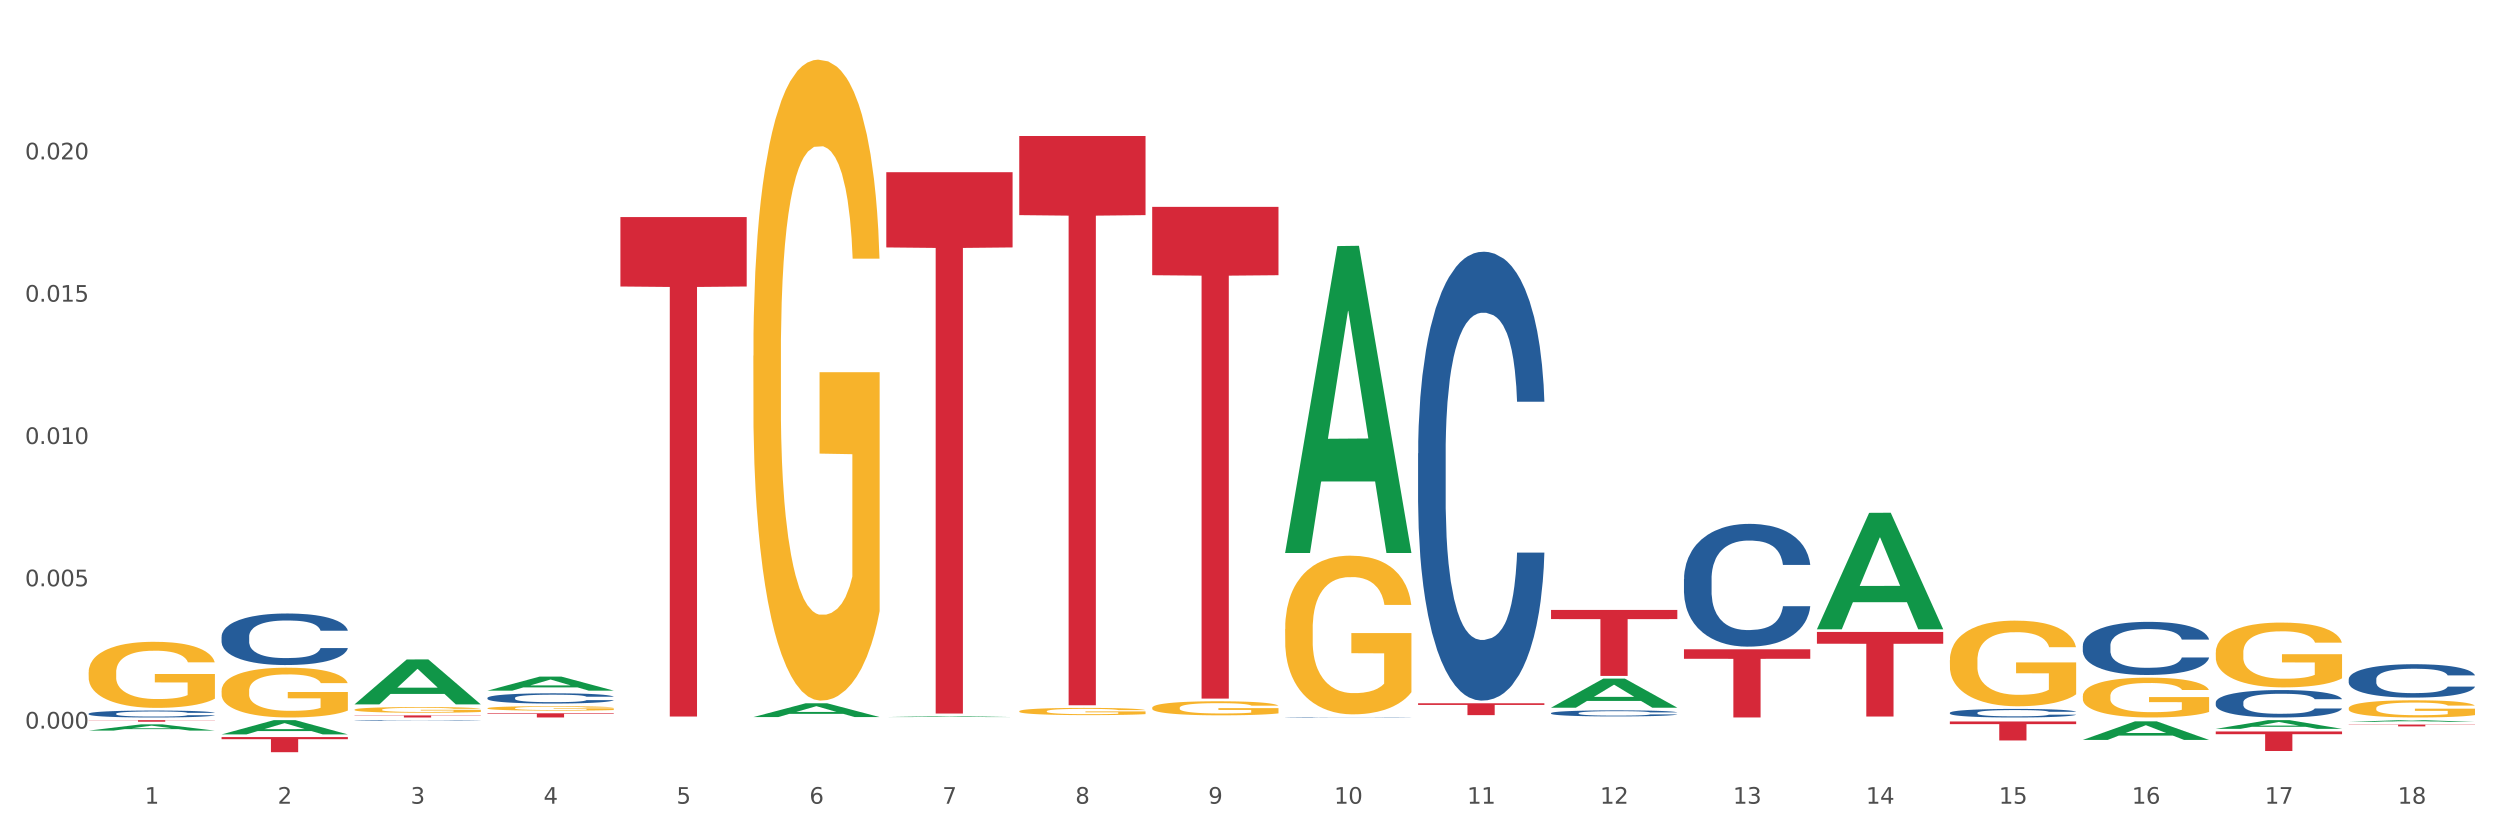 <?xml version="1.0" encoding="utf-8" standalone="no"?>
<!DOCTYPE svg PUBLIC "-//W3C//DTD SVG 1.1//EN"
  "http://www.w3.org/Graphics/SVG/1.1/DTD/svg11.dtd">
<svg xmlns:xlink="http://www.w3.org/1999/xlink" width="1080pt" height="360pt" viewBox="0 0 1080 360" xmlns="http://www.w3.org/2000/svg" version="1.1">
 <rect x="0" y="0" width="1080" height="360" fill="#333333" stroke="none"/>
 <defs>
  <style type="text/css">*{stroke-linejoin: round; stroke-linecap: butt}</style>
 </defs>
 <g id="figure_1">
  <g id="patch_1">
   <path d="M 0 360 
L 1080 360 
L 1080 0 
L 0 0 
z
" style="fill: #ffffff; stroke: #ffffff; stroke-linejoin: miter"/>
  </g>
  <g id="axes_1">
   <g id="matplotlib.axis_1">
    <g id="xtick_1">
     <g id="text_1">
      <!-- 1 -->
      <g style="fill: #4d4d4d" transform="translate(62.51 347.204) scale(0.096 -0.096)">
       <defs>
        <path id="DejaVuSans-31" d="M 794 531 
L 1825 531 
L 1825 4091 
L 703 3866 
L 703 4441 
L 1819 4666 
L 2450 4666 
L 2450 531 
L 3481 531 
L 3481 0 
L 794 0 
L 794 531 
z
" transform="scale(0.016)"/>
       </defs>
       <use xlink:href="#DejaVuSans-31"/>
      </g>
     </g>
    </g>
    <g id="xtick_2">
     <g id="text_2">
      <!-- 2 -->
      <g style="fill: #4d4d4d" transform="translate(119.942 347.204) scale(0.096 -0.096)">
       <defs>
        <path id="DejaVuSans-32" d="M 1228 531 
L 3431 531 
L 3431 0 
L 469 0 
L 469 531 
Q 828 903 1448 1529 
Q 2069 2156 2228 2338 
Q 2531 2678 2651 2914 
Q 2772 3150 2772 3378 
Q 2772 3750 2511 3984 
Q 2250 4219 1831 4219 
Q 1534 4219 1204 4116 
Q 875 4013 500 3803 
L 500 4441 
Q 881 4594 1212 4672 
Q 1544 4750 1819 4750 
Q 2544 4750 2975 4387 
Q 3406 4025 3406 3419 
Q 3406 3131 3298 2873 
Q 3191 2616 2906 2266 
Q 2828 2175 2409 1742 
Q 1991 1309 1228 531 
z
" transform="scale(0.016)"/>
       </defs>
       <use xlink:href="#DejaVuSans-32"/>
      </g>
     </g>
    </g>
    <g id="xtick_3">
     <g id="text_3">
      <!-- 3 -->
      <g style="fill: #4d4d4d" transform="translate(177.375 347.204) scale(0.096 -0.096)">
       <defs>
        <path id="DejaVuSans-33" d="M 2597 2516 
Q 3050 2419 3304 2112 
Q 3559 1806 3559 1356 
Q 3559 666 3084 287 
Q 2609 -91 1734 -91 
Q 1441 -91 1130 -33 
Q 819 25 488 141 
L 488 750 
Q 750 597 1062 519 
Q 1375 441 1716 441 
Q 2309 441 2620 675 
Q 2931 909 2931 1356 
Q 2931 1769 2642 2001 
Q 2353 2234 1838 2234 
L 1294 2234 
L 1294 2753 
L 1863 2753 
Q 2328 2753 2575 2939 
Q 2822 3125 2822 3475 
Q 2822 3834 2567 4026 
Q 2313 4219 1838 4219 
Q 1578 4219 1281 4162 
Q 984 4106 628 3988 
L 628 4550 
Q 988 4650 1302 4700 
Q 1616 4750 1894 4750 
Q 2613 4750 3031 4423 
Q 3450 4097 3450 3541 
Q 3450 3153 3228 2886 
Q 3006 2619 2597 2516 
z
" transform="scale(0.016)"/>
       </defs>
       <use xlink:href="#DejaVuSans-33"/>
      </g>
     </g>
    </g>
    <g id="xtick_4">
     <g id="text_4">
      <!-- 4 -->
      <g style="fill: #4d4d4d" transform="translate(234.808 347.204) scale(0.096 -0.096)">
       <defs>
        <path id="DejaVuSans-34" d="M 2419 4116 
L 825 1625 
L 2419 1625 
L 2419 4116 
z
M 2253 4666 
L 3047 4666 
L 3047 1625 
L 3713 1625 
L 3713 1100 
L 3047 1100 
L 3047 0 
L 2419 0 
L 2419 1100 
L 313 1100 
L 313 1709 
L 2253 4666 
z
" transform="scale(0.016)"/>
       </defs>
       <use xlink:href="#DejaVuSans-34"/>
      </g>
     </g>
    </g>
    <g id="xtick_5">
     <g id="text_5">
      <!-- 5 -->
      <g style="fill: #4d4d4d" transform="translate(292.24 347.204) scale(0.096 -0.096)">
       <defs>
        <path id="DejaVuSans-35" d="M 691 4666 
L 3169 4666 
L 3169 4134 
L 1269 4134 
L 1269 2991 
Q 1406 3038 1543 3061 
Q 1681 3084 1819 3084 
Q 2600 3084 3056 2656 
Q 3513 2228 3513 1497 
Q 3513 744 3044 326 
Q 2575 -91 1722 -91 
Q 1428 -91 1123 -41 
Q 819 9 494 109 
L 494 744 
Q 775 591 1075 516 
Q 1375 441 1709 441 
Q 2250 441 2565 725 
Q 2881 1009 2881 1497 
Q 2881 1984 2565 2268 
Q 2250 2553 1709 2553 
Q 1456 2553 1204 2497 
Q 953 2441 691 2322 
L 691 4666 
z
" transform="scale(0.016)"/>
       </defs>
       <use xlink:href="#DejaVuSans-35"/>
      </g>
     </g>
    </g>
    <g id="xtick_6">
     <g id="text_6">
      <!-- 6 -->
      <g style="fill: #4d4d4d" transform="translate(349.673 347.204) scale(0.096 -0.096)">
       <defs>
        <path id="DejaVuSans-36" d="M 2113 2584 
Q 1688 2584 1439 2293 
Q 1191 2003 1191 1497 
Q 1191 994 1439 701 
Q 1688 409 2113 409 
Q 2538 409 2786 701 
Q 3034 994 3034 1497 
Q 3034 2003 2786 2293 
Q 2538 2584 2113 2584 
z
M 3366 4563 
L 3366 3988 
Q 3128 4100 2886 4159 
Q 2644 4219 2406 4219 
Q 1781 4219 1451 3797 
Q 1122 3375 1075 2522 
Q 1259 2794 1537 2939 
Q 1816 3084 2150 3084 
Q 2853 3084 3261 2657 
Q 3669 2231 3669 1497 
Q 3669 778 3244 343 
Q 2819 -91 2113 -91 
Q 1303 -91 875 529 
Q 447 1150 447 2328 
Q 447 3434 972 4092 
Q 1497 4750 2381 4750 
Q 2619 4750 2861 4703 
Q 3103 4656 3366 4563 
z
" transform="scale(0.016)"/>
       </defs>
       <use xlink:href="#DejaVuSans-36"/>
      </g>
     </g>
    </g>
    <g id="xtick_7">
     <g id="text_7">
      <!-- 7 -->
      <g style="fill: #4d4d4d" transform="translate(407.106 347.204) scale(0.096 -0.096)">
       <defs>
        <path id="DejaVuSans-37" d="M 525 4666 
L 3525 4666 
L 3525 4397 
L 1831 0 
L 1172 0 
L 2766 4134 
L 525 4134 
L 525 4666 
z
" transform="scale(0.016)"/>
       </defs>
       <use xlink:href="#DejaVuSans-37"/>
      </g>
     </g>
    </g>
    <g id="xtick_8">
     <g id="text_8">
      <!-- 8 -->
      <g style="fill: #4d4d4d" transform="translate(464.538 347.204) scale(0.096 -0.096)">
       <defs>
        <path id="DejaVuSans-38" d="M 2034 2216 
Q 1584 2216 1326 1975 
Q 1069 1734 1069 1313 
Q 1069 891 1326 650 
Q 1584 409 2034 409 
Q 2484 409 2743 651 
Q 3003 894 3003 1313 
Q 3003 1734 2745 1975 
Q 2488 2216 2034 2216 
z
M 1403 2484 
Q 997 2584 770 2862 
Q 544 3141 544 3541 
Q 544 4100 942 4425 
Q 1341 4750 2034 4750 
Q 2731 4750 3128 4425 
Q 3525 4100 3525 3541 
Q 3525 3141 3298 2862 
Q 3072 2584 2669 2484 
Q 3125 2378 3379 2068 
Q 3634 1759 3634 1313 
Q 3634 634 3220 271 
Q 2806 -91 2034 -91 
Q 1263 -91 848 271 
Q 434 634 434 1313 
Q 434 1759 690 2068 
Q 947 2378 1403 2484 
z
M 1172 3481 
Q 1172 3119 1398 2916 
Q 1625 2713 2034 2713 
Q 2441 2713 2670 2916 
Q 2900 3119 2900 3481 
Q 2900 3844 2670 4047 
Q 2441 4250 2034 4250 
Q 1625 4250 1398 4047 
Q 1172 3844 1172 3481 
z
" transform="scale(0.016)"/>
       </defs>
       <use xlink:href="#DejaVuSans-38"/>
      </g>
     </g>
    </g>
    <g id="xtick_9">
     <g id="text_9">
      <!-- 9 -->
      <g style="fill: #4d4d4d" transform="translate(521.971 347.204) scale(0.096 -0.096)">
       <defs>
        <path id="DejaVuSans-39" d="M 703 97 
L 703 672 
Q 941 559 1184 500 
Q 1428 441 1663 441 
Q 2288 441 2617 861 
Q 2947 1281 2994 2138 
Q 2813 1869 2534 1725 
Q 2256 1581 1919 1581 
Q 1219 1581 811 2004 
Q 403 2428 403 3163 
Q 403 3881 828 4315 
Q 1253 4750 1959 4750 
Q 2769 4750 3195 4129 
Q 3622 3509 3622 2328 
Q 3622 1225 3098 567 
Q 2575 -91 1691 -91 
Q 1453 -91 1209 -44 
Q 966 3 703 97 
z
M 1959 2075 
Q 2384 2075 2632 2365 
Q 2881 2656 2881 3163 
Q 2881 3666 2632 3958 
Q 2384 4250 1959 4250 
Q 1534 4250 1286 3958 
Q 1038 3666 1038 3163 
Q 1038 2656 1286 2365 
Q 1534 2075 1959 2075 
z
" transform="scale(0.016)"/>
       </defs>
       <use xlink:href="#DejaVuSans-39"/>
      </g>
     </g>
    </g>
    <g id="xtick_10">
     <g id="text_10">
      <!-- 10 -->
      <g style="fill: #4d4d4d" transform="translate(576.35 347.204) scale(0.096 -0.096)">
       <defs>
        <path id="DejaVuSans-30" d="M 2034 4250 
Q 1547 4250 1301 3770 
Q 1056 3291 1056 2328 
Q 1056 1369 1301 889 
Q 1547 409 2034 409 
Q 2525 409 2770 889 
Q 3016 1369 3016 2328 
Q 3016 3291 2770 3770 
Q 2525 4250 2034 4250 
z
M 2034 4750 
Q 2819 4750 3233 4129 
Q 3647 3509 3647 2328 
Q 3647 1150 3233 529 
Q 2819 -91 2034 -91 
Q 1250 -91 836 529 
Q 422 1150 422 2328 
Q 422 3509 836 4129 
Q 1250 4750 2034 4750 
z
" transform="scale(0.016)"/>
       </defs>
       <use xlink:href="#DejaVuSans-31"/>
       <use xlink:href="#DejaVuSans-30" transform="translate(63.623 0)"/>
      </g>
     </g>
    </g>
    <g id="xtick_11">
     <g id="text_11">
      <!-- 11 -->
      <g style="fill: #4d4d4d" transform="translate(633.783 347.204) scale(0.096 -0.096)">
       <use xlink:href="#DejaVuSans-31"/>
       <use xlink:href="#DejaVuSans-31" transform="translate(63.623 0)"/>
      </g>
     </g>
    </g>
    <g id="xtick_12">
     <g id="text_12">
      <!-- 12 -->
      <g style="fill: #4d4d4d" transform="translate(691.215 347.204) scale(0.096 -0.096)">
       <use xlink:href="#DejaVuSans-31"/>
       <use xlink:href="#DejaVuSans-32" transform="translate(63.623 0)"/>
      </g>
     </g>
    </g>
    <g id="xtick_13">
     <g id="text_13">
      <!-- 13 -->
      <g style="fill: #4d4d4d" transform="translate(748.648 347.204) scale(0.096 -0.096)">
       <use xlink:href="#DejaVuSans-31"/>
       <use xlink:href="#DejaVuSans-33" transform="translate(63.623 0)"/>
      </g>
     </g>
    </g>
    <g id="xtick_14">
     <g id="text_14">
      <!-- 14 -->
      <g style="fill: #4d4d4d" transform="translate(806.081 347.204) scale(0.096 -0.096)">
       <use xlink:href="#DejaVuSans-31"/>
       <use xlink:href="#DejaVuSans-34" transform="translate(63.623 0)"/>
      </g>
     </g>
    </g>
    <g id="xtick_15">
     <g id="text_15">
      <!-- 15 -->
      <g style="fill: #4d4d4d" transform="translate(863.513 347.204) scale(0.096 -0.096)">
       <use xlink:href="#DejaVuSans-31"/>
       <use xlink:href="#DejaVuSans-35" transform="translate(63.623 0)"/>
      </g>
     </g>
    </g>
    <g id="xtick_16">
     <g id="text_16">
      <!-- 16 -->
      <g style="fill: #4d4d4d" transform="translate(920.946 347.204) scale(0.096 -0.096)">
       <use xlink:href="#DejaVuSans-31"/>
       <use xlink:href="#DejaVuSans-36" transform="translate(63.623 0)"/>
      </g>
     </g>
    </g>
    <g id="xtick_17">
     <g id="text_17">
      <!-- 17 -->
      <g style="fill: #4d4d4d" transform="translate(978.379 347.204) scale(0.096 -0.096)">
       <use xlink:href="#DejaVuSans-31"/>
       <use xlink:href="#DejaVuSans-37" transform="translate(63.623 0)"/>
      </g>
     </g>
    </g>
    <g id="xtick_18">
     <g id="text_18">
      <!-- 18 -->
      <g style="fill: #4d4d4d" transform="translate(1035.811 347.204) scale(0.096 -0.096)">
       <use xlink:href="#DejaVuSans-31"/>
       <use xlink:href="#DejaVuSans-38" transform="translate(63.623 0)"/>
      </g>
     </g>
    </g>
    <g id="xtick_19"/>
    <g id="xtick_20"/>
    <g id="xtick_21"/>
    <g id="xtick_22"/>
    <g id="xtick_23"/>
    <g id="xtick_24"/>
    <g id="xtick_25"/>
    <g id="xtick_26"/>
    <g id="xtick_27"/>
    <g id="xtick_28"/>
    <g id="xtick_29"/>
    <g id="xtick_30"/>
    <g id="xtick_31"/>
    <g id="xtick_32"/>
    <g id="xtick_33"/>
    <g id="xtick_34"/>
    <g id="xtick_35"/>
   </g>
   <g id="matplotlib.axis_2">
    <g id="ytick_1">
     <g id="text_19">
      <!-- 0.000 -->
      <g style="fill: #4d4d4d" transform="translate(10.8 314.746) scale(0.096 -0.096)">
       <defs>
        <path id="DejaVuSans-2e" d="M 684 794 
L 1344 794 
L 1344 0 
L 684 0 
L 684 794 
z
" transform="scale(0.016)"/>
       </defs>
       <use xlink:href="#DejaVuSans-30"/>
       <use xlink:href="#DejaVuSans-2e" transform="translate(63.623 0)"/>
       <use xlink:href="#DejaVuSans-30" transform="translate(95.41 0)"/>
       <use xlink:href="#DejaVuSans-30" transform="translate(159.033 0)"/>
       <use xlink:href="#DejaVuSans-30" transform="translate(222.656 0)"/>
      </g>
     </g>
    </g>
    <g id="ytick_2">
     <g id="text_20">
      <!-- 0.005 -->
      <g style="fill: #4d4d4d" transform="translate(10.8 253.273) scale(0.096 -0.096)">
       <use xlink:href="#DejaVuSans-30"/>
       <use xlink:href="#DejaVuSans-2e" transform="translate(63.623 0)"/>
       <use xlink:href="#DejaVuSans-30" transform="translate(95.41 0)"/>
       <use xlink:href="#DejaVuSans-30" transform="translate(159.033 0)"/>
       <use xlink:href="#DejaVuSans-35" transform="translate(222.656 0)"/>
      </g>
     </g>
    </g>
    <g id="ytick_3">
     <g id="text_21">
      <!-- 0.010 -->
      <g style="fill: #4d4d4d" transform="translate(10.8 191.8) scale(0.096 -0.096)">
       <use xlink:href="#DejaVuSans-30"/>
       <use xlink:href="#DejaVuSans-2e" transform="translate(63.623 0)"/>
       <use xlink:href="#DejaVuSans-30" transform="translate(95.41 0)"/>
       <use xlink:href="#DejaVuSans-31" transform="translate(159.033 0)"/>
       <use xlink:href="#DejaVuSans-30" transform="translate(222.656 0)"/>
      </g>
     </g>
    </g>
    <g id="ytick_4">
     <g id="text_22">
      <!-- 0.015 -->
      <g style="fill: #4d4d4d" transform="translate(10.8 130.327) scale(0.096 -0.096)">
       <use xlink:href="#DejaVuSans-30"/>
       <use xlink:href="#DejaVuSans-2e" transform="translate(63.623 0)"/>
       <use xlink:href="#DejaVuSans-30" transform="translate(95.41 0)"/>
       <use xlink:href="#DejaVuSans-31" transform="translate(159.033 0)"/>
       <use xlink:href="#DejaVuSans-35" transform="translate(222.656 0)"/>
      </g>
     </g>
    </g>
    <g id="ytick_5">
     <g id="text_23">
      <!-- 0.020 -->
      <g style="fill: #4d4d4d" transform="translate(10.8 68.854) scale(0.096 -0.096)">
       <use xlink:href="#DejaVuSans-30"/>
       <use xlink:href="#DejaVuSans-2e" transform="translate(63.623 0)"/>
       <use xlink:href="#DejaVuSans-30" transform="translate(95.41 0)"/>
       <use xlink:href="#DejaVuSans-32" transform="translate(159.033 0)"/>
       <use xlink:href="#DejaVuSans-30" transform="translate(222.656 0)"/>
      </g>
     </g>
    </g>
    <g id="ytick_6"/>
    <g id="ytick_7"/>
    <g id="ytick_8"/>
    <g id="ytick_9"/>
    <g id="ytick_10"/>
   </g>
   <g id="PolyCollection_1">
    <path d="M 38.283 315.621 
L 38.339 315.618 
L 60.839 312.925 
L 70.176 312.922 
L 92.844 315.626 
L 82.044 315.626 
L 77.151 314.996 
L 53.92 314.996 
L 53.751 315.006 
L 49.026 315.626 
L 38.283 315.626 
L 38.283 315.621 
L 56.845 314.621 
L 74.226 314.618 
L 65.62 313.499 
L 65.507 313.494 
L 65.395 313.501 
L 56.789 314.618 
L 56.845 314.621 
L 38.283 315.621 
z
" clip-path="url(#p33f277cee8)" style="fill: #109648"/>
    <path d="M 670.043 263.481 
L 724.604 263.481 
L 724.604 267.447 
L 703.141 267.473 
L 703.141 292.015 
L 691.376 292.015 
L 691.376 267.473 
L 670.043 267.447 
L 670.043 263.508 
L 670.043 263.481 
z
" clip-path="url(#p33f277cee8)" style="fill: #d62839"/>
    <path d="M 727.475 280.497 
L 782.036 280.497 
L 782.036 284.591 
L 760.574 284.619 
L 760.574 309.957 
L 748.809 309.957 
L 748.809 284.619 
L 727.475 284.591 
L 727.475 280.525 
L 727.475 280.497 
z
" clip-path="url(#p33f277cee8)" style="fill: #d62839"/>
    <path d="M 784.908 273.007 
L 839.469 273.007 
L 839.469 278.085 
L 818.007 278.119 
L 818.007 309.547 
L 806.241 309.547 
L 806.241 278.119 
L 784.908 278.085 
L 784.908 273.042 
L 784.908 273.007 
z
" clip-path="url(#p33f277cee8)" style="fill: #d62839"/>
    <path d="M 842.341 311.684 
L 896.902 311.684 
L 896.902 312.824 
L 875.439 312.832 
L 875.439 319.886 
L 863.674 319.886 
L 863.674 312.832 
L 842.341 312.824 
L 842.341 311.692 
L 842.341 311.684 
z
" clip-path="url(#p33f277cee8)" style="fill: #d62839"/>
    <path d="M 957.206 316.007 
L 1011.767 316.007 
L 1011.767 317.177 
L 990.305 317.185 
L 990.305 324.425 
L 978.539 324.425 
L 978.539 317.185 
L 957.206 317.177 
L 957.206 316.015 
L 957.206 316.007 
z
" clip-path="url(#p33f277cee8)" style="fill: #d62839"/>
    <path d="M 1014.639 312.994 
L 1069.2 312.994 
L 1069.2 313.106 
L 1047.738 313.107 
L 1047.738 313.798 
L 1035.972 313.798 
L 1035.972 313.107 
L 1014.639 313.106 
L 1014.639 312.995 
L 1014.639 312.994 
z
" clip-path="url(#p33f277cee8)" style="fill: #d62839"/>
    <path d="M 1014.639 293.426 
L 1014.703 293.413 
L 1014.703 293.044 
L 1014.897 292.542 
L 1015.606 291.619 
L 1016.509 290.92 
L 1018.057 290.103 
L 1018.895 289.76 
L 1019.992 289.378 
L 1022.249 288.758 
L 1024.829 288.23 
L 1026.635 287.94 
L 1027.989 287.756 
L 1031.02 287.426 
L 1032.761 287.281 
L 1034.567 287.162 
L 1036.115 287.083 
L 1038.695 286.991 
L 1040.759 286.951 
L 1043.145 286.938 
L 1045.144 286.951 
L 1047.788 287.004 
L 1051.658 287.162 
L 1053.141 287.254 
L 1055.141 287.413 
L 1057.204 287.624 
L 1058.881 287.835 
L 1060.816 288.138 
L 1062.815 288.534 
L 1064.75 289.035 
L 1066.104 289.496 
L 1067.201 289.984 
L 1068.168 290.578 
L 1068.878 291.224 
L 1069.2 291.764 
L 1057.398 291.764 
L 1057.075 291.276 
L 1056.43 290.749 
L 1055.785 290.393 
L 1055.076 290.103 
L 1053.98 289.773 
L 1053.012 289.562 
L 1051.4 289.312 
L 1049.917 289.153 
L 1048.691 289.061 
L 1047.208 288.982 
L 1044.048 288.903 
L 1041.79 288.903 
L 1040.372 288.929 
L 1038.63 288.995 
L 1037.147 289.087 
L 1035.406 289.246 
L 1034.051 289.417 
L 1032.697 289.641 
L 1031.923 289.8 
L 1030.762 290.09 
L 1029.988 290.327 
L 1028.956 290.736 
L 1028.376 291.026 
L 1027.344 291.778 
L 1026.893 292.331 
L 1026.699 292.714 
L 1026.57 293.136 
L 1026.57 295.193 
L 1026.957 296.116 
L 1027.28 296.512 
L 1027.796 296.96 
L 1028.763 297.54 
L 1030.182 298.107 
L 1031.665 298.516 
L 1032.89 298.767 
L 1034.051 298.951 
L 1035.212 299.096 
L 1036.631 299.228 
L 1037.792 299.307 
L 1039.533 299.386 
L 1041.597 299.426 
L 1043.209 299.426 
L 1046.498 299.36 
L 1047.982 299.294 
L 1049.401 299.202 
L 1050.948 299.057 
L 1052.174 298.899 
L 1052.883 298.78 
L 1054.044 298.529 
L 1054.947 298.266 
L 1055.721 297.962 
L 1056.237 297.699 
L 1056.817 297.303 
L 1057.269 296.855 
L 1057.398 296.617 
L 1069.2 296.617 
L 1068.942 297.092 
L 1068.491 297.553 
L 1067.588 298.173 
L 1066.878 298.529 
L 1065.782 298.964 
L 1064.621 299.334 
L 1063.009 299.742 
L 1061.525 300.046 
L 1059.978 300.31 
L 1058.301 300.547 
L 1055.27 300.877 
L 1054.173 300.969 
L 1051.851 301.127 
L 1050.046 301.219 
L 1047.401 301.312 
L 1044.693 301.364 
L 1041.855 301.378 
L 1039.34 301.351 
L 1036.567 301.272 
L 1034.825 301.193 
L 1032.89 301.074 
L 1030.633 300.89 
L 1028.505 300.666 
L 1026.506 300.402 
L 1024.635 300.099 
L 1022.894 299.756 
L 1020.637 299.189 
L 1018.96 298.635 
L 1017.735 298.12 
L 1016.896 297.685 
L 1016.058 297.131 
L 1015.606 296.749 
L 1014.897 295.826 
L 1014.639 294.969 
L 1014.639 293.426 
z
" clip-path="url(#p33f277cee8)" style="fill: #255c99"/>
    <path d="M 612.61 303.815 
L 667.171 303.815 
L 667.171 304.526 
L 645.709 304.53 
L 645.709 308.926 
L 633.943 308.926 
L 633.943 304.53 
L 612.61 304.526 
L 612.61 303.82 
L 612.61 303.815 
z
" clip-path="url(#p33f277cee8)" style="fill: #d62839"/>
    <path d="M 957.206 303.425 
L 957.271 303.414 
L 957.271 303.111 
L 957.464 302.699 
L 958.174 301.941 
L 959.077 301.367 
L 960.624 300.695 
L 961.463 300.413 
L 962.559 300.099 
L 964.816 299.59 
L 967.396 299.157 
L 969.202 298.919 
L 970.556 298.767 
L 973.587 298.496 
L 975.329 298.377 
L 977.135 298.279 
L 978.682 298.214 
L 981.262 298.139 
L 983.326 298.106 
L 985.712 298.095 
L 987.711 298.106 
L 990.356 298.149 
L 994.225 298.279 
L 995.709 298.355 
L 997.708 298.485 
L 999.772 298.659 
L 1001.448 298.832 
L 1003.383 299.081 
L 1005.382 299.406 
L 1007.317 299.818 
L 1008.672 300.197 
L 1009.768 300.598 
L 1010.735 301.085 
L 1011.445 301.616 
L 1011.767 302.06 
L 999.965 302.06 
L 999.643 301.659 
L 998.998 301.226 
L 998.353 300.933 
L 997.643 300.695 
L 996.547 300.424 
L 995.58 300.251 
L 993.967 300.045 
L 992.484 299.915 
L 991.259 299.839 
L 989.775 299.774 
L 986.615 299.709 
L 984.358 299.709 
L 982.939 299.731 
L 981.198 299.785 
L 979.714 299.861 
L 977.973 299.991 
L 976.619 300.132 
L 975.264 300.316 
L 974.49 300.446 
L 973.329 300.684 
L 972.556 300.879 
L 971.524 301.215 
L 970.943 301.453 
L 969.911 302.071 
L 969.46 302.526 
L 969.266 302.84 
L 969.137 303.187 
L 969.137 304.877 
L 969.524 305.635 
L 969.847 305.96 
L 970.363 306.328 
L 971.33 306.805 
L 972.749 307.271 
L 974.232 307.607 
L 975.458 307.812 
L 976.619 307.964 
L 977.779 308.083 
L 979.198 308.192 
L 980.359 308.257 
L 982.101 308.322 
L 984.164 308.354 
L 985.777 308.354 
L 989.066 308.3 
L 990.549 308.246 
L 991.968 308.17 
L 993.516 308.051 
L 994.741 307.921 
L 995.451 307.823 
L 996.611 307.617 
L 997.514 307.401 
L 998.288 307.152 
L 998.804 306.935 
L 999.385 306.61 
L 999.836 306.242 
L 999.965 306.047 
L 1011.767 306.047 
L 1011.509 306.437 
L 1011.058 306.816 
L 1010.155 307.325 
L 1009.446 307.617 
L 1008.349 307.975 
L 1007.188 308.278 
L 1005.576 308.614 
L 1004.093 308.863 
L 1002.545 309.08 
L 1000.868 309.275 
L 997.837 309.546 
L 996.74 309.622 
L 994.419 309.752 
L 992.613 309.827 
L 989.969 309.903 
L 987.26 309.947 
L 984.422 309.957 
L 981.907 309.936 
L 979.134 309.871 
L 977.393 309.806 
L 975.458 309.708 
L 973.2 309.557 
L 971.072 309.372 
L 969.073 309.156 
L 967.203 308.907 
L 965.461 308.625 
L 963.204 308.159 
L 961.527 307.704 
L 960.302 307.282 
L 959.463 306.924 
L 958.625 306.469 
L 958.174 306.155 
L 957.464 305.397 
L 957.206 304.693 
L 957.206 303.425 
z
" clip-path="url(#p33f277cee8)" style="fill: #255c99"/>
    <path d="M 842.341 307.916 
L 842.405 307.913 
L 842.405 307.818 
L 842.599 307.689 
L 843.308 307.453 
L 844.211 307.273 
L 845.759 307.063 
L 846.597 306.975 
L 847.694 306.877 
L 849.951 306.718 
L 852.531 306.583 
L 854.337 306.508 
L 855.691 306.461 
L 858.722 306.376 
L 860.463 306.339 
L 862.269 306.308 
L 863.817 306.288 
L 866.397 306.264 
L 868.46 306.254 
L 870.847 306.251 
L 872.846 306.254 
L 875.49 306.268 
L 879.36 306.308 
L 880.843 306.332 
L 882.842 306.373 
L 884.906 306.427 
L 886.583 306.481 
L 888.518 306.559 
L 890.517 306.66 
L 892.452 306.789 
L 893.806 306.908 
L 894.903 307.033 
L 895.87 307.185 
L 896.579 307.351 
L 896.902 307.49 
L 885.1 307.49 
L 884.777 307.365 
L 884.132 307.229 
L 883.487 307.138 
L 882.778 307.063 
L 881.682 306.979 
L 880.714 306.924 
L 879.102 306.86 
L 877.618 306.82 
L 876.393 306.796 
L 874.91 306.776 
L 871.75 306.755 
L 869.492 306.755 
L 868.074 306.762 
L 866.332 306.779 
L 864.849 306.803 
L 863.108 306.843 
L 861.753 306.887 
L 860.399 306.945 
L 859.625 306.985 
L 858.464 307.06 
L 857.69 307.121 
L 856.658 307.226 
L 856.078 307.3 
L 855.046 307.493 
L 854.594 307.635 
L 854.401 307.733 
L 854.272 307.842 
L 854.272 308.37 
L 854.659 308.607 
L 854.981 308.708 
L 855.497 308.823 
L 856.465 308.972 
L 857.884 309.118 
L 859.367 309.223 
L 860.592 309.287 
L 861.753 309.335 
L 862.914 309.372 
L 864.333 309.406 
L 865.494 309.426 
L 867.235 309.446 
L 869.299 309.456 
L 870.911 309.456 
L 874.2 309.439 
L 875.684 309.423 
L 877.103 309.399 
L 878.65 309.362 
L 879.876 309.321 
L 880.585 309.291 
L 881.746 309.226 
L 882.649 309.159 
L 883.423 309.081 
L 883.939 309.013 
L 884.519 308.911 
L 884.971 308.796 
L 885.1 308.735 
L 896.902 308.735 
L 896.644 308.857 
L 896.192 308.976 
L 895.29 309.135 
L 894.58 309.226 
L 893.484 309.338 
L 892.323 309.433 
L 890.711 309.538 
L 889.227 309.615 
L 887.679 309.683 
L 886.003 309.744 
L 882.971 309.829 
L 881.875 309.852 
L 879.553 309.893 
L 877.747 309.917 
L 875.103 309.94 
L 872.395 309.954 
L 869.557 309.957 
L 867.042 309.951 
L 864.268 309.93 
L 862.527 309.91 
L 860.592 309.88 
L 858.335 309.832 
L 856.207 309.775 
L 854.208 309.707 
L 852.337 309.629 
L 850.596 309.541 
L 848.339 309.395 
L 846.662 309.253 
L 845.436 309.121 
L 844.598 309.01 
L 843.76 308.867 
L 843.308 308.769 
L 842.599 308.532 
L 842.341 308.312 
L 842.341 307.916 
z
" clip-path="url(#p33f277cee8)" style="fill: #255c99"/>
    <path d="M 727.475 250.143 
L 727.54 250.094 
L 727.54 248.738 
L 727.733 246.897 
L 728.443 243.506 
L 729.346 240.938 
L 730.894 237.934 
L 731.732 236.675 
L 732.828 235.27 
L 735.086 232.993 
L 737.665 231.055 
L 739.471 229.989 
L 740.825 229.311 
L 743.857 228.1 
L 745.598 227.567 
L 747.404 227.131 
L 748.952 226.84 
L 751.531 226.501 
L 753.595 226.356 
L 755.981 226.307 
L 757.981 226.356 
L 760.625 226.55 
L 764.494 227.131 
L 765.978 227.47 
L 767.977 228.051 
L 770.041 228.827 
L 771.718 229.602 
L 773.652 230.716 
L 775.652 232.169 
L 777.586 234.01 
L 778.941 235.706 
L 780.037 237.498 
L 781.005 239.679 
L 781.714 242.052 
L 782.036 244.039 
L 770.234 244.039 
L 769.912 242.246 
L 769.267 240.308 
L 768.622 239 
L 767.913 237.934 
L 766.816 236.723 
L 765.849 235.948 
L 764.236 235.028 
L 762.753 234.446 
L 761.528 234.107 
L 760.044 233.817 
L 756.884 233.526 
L 754.627 233.526 
L 753.208 233.623 
L 751.467 233.865 
L 749.983 234.204 
L 748.242 234.785 
L 746.888 235.415 
L 745.533 236.239 
L 744.76 236.82 
L 743.599 237.886 
L 742.825 238.758 
L 741.793 240.26 
L 741.212 241.326 
L 740.181 244.087 
L 739.729 246.122 
L 739.536 247.527 
L 739.407 249.077 
L 739.407 256.635 
L 739.794 260.026 
L 740.116 261.479 
L 740.632 263.127 
L 741.599 265.258 
L 743.018 267.341 
L 744.502 268.843 
L 745.727 269.764 
L 746.888 270.442 
L 748.049 270.975 
L 749.468 271.459 
L 750.628 271.75 
L 752.37 272.041 
L 754.433 272.186 
L 756.046 272.186 
L 759.335 271.944 
L 760.818 271.702 
L 762.237 271.362 
L 763.785 270.83 
L 765.01 270.248 
L 765.72 269.812 
L 766.881 268.892 
L 767.784 267.923 
L 768.557 266.808 
L 769.073 265.84 
L 769.654 264.386 
L 770.105 262.739 
L 770.234 261.867 
L 782.036 261.867 
L 781.779 263.611 
L 781.327 265.307 
L 780.424 267.584 
L 779.715 268.892 
L 778.618 270.49 
L 777.457 271.847 
L 775.845 273.349 
L 774.362 274.463 
L 772.814 275.432 
L 771.137 276.304 
L 768.106 277.515 
L 767.01 277.854 
L 764.688 278.436 
L 762.882 278.775 
L 760.238 279.114 
L 757.529 279.308 
L 754.691 279.356 
L 752.176 279.259 
L 749.403 278.968 
L 747.662 278.678 
L 745.727 278.242 
L 743.47 277.564 
L 741.341 276.74 
L 739.342 275.771 
L 737.472 274.657 
L 735.731 273.397 
L 733.473 271.314 
L 731.796 269.279 
L 730.571 267.39 
L 729.733 265.791 
L 728.894 263.756 
L 728.443 262.351 
L 727.733 258.96 
L 727.475 255.811 
L 727.475 250.143 
z
" clip-path="url(#p33f277cee8)" style="fill: #255c99"/>
    <path d="M 670.043 308.052 
L 670.107 308.05 
L 670.107 307.983 
L 670.301 307.892 
L 671.01 307.724 
L 671.913 307.597 
L 673.461 307.448 
L 674.299 307.386 
L 675.396 307.317 
L 677.653 307.204 
L 680.233 307.108 
L 682.038 307.056 
L 683.393 307.022 
L 686.424 306.962 
L 688.165 306.936 
L 689.971 306.914 
L 691.519 306.9 
L 694.099 306.883 
L 696.162 306.876 
L 698.549 306.874 
L 700.548 306.876 
L 703.192 306.886 
L 707.062 306.914 
L 708.545 306.931 
L 710.544 306.96 
L 712.608 306.998 
L 714.285 307.036 
L 716.22 307.092 
L 718.219 307.163 
L 720.154 307.254 
L 721.508 307.338 
L 722.605 307.427 
L 723.572 307.535 
L 724.281 307.652 
L 724.604 307.75 
L 712.802 307.75 
L 712.479 307.662 
L 711.834 307.566 
L 711.189 307.501 
L 710.48 307.448 
L 709.383 307.389 
L 708.416 307.35 
L 706.804 307.305 
L 705.32 307.276 
L 704.095 307.259 
L 702.612 307.245 
L 699.452 307.231 
L 697.194 307.231 
L 695.775 307.235 
L 694.034 307.247 
L 692.551 307.264 
L 690.809 307.293 
L 689.455 307.324 
L 688.101 307.365 
L 687.327 307.393 
L 686.166 307.446 
L 685.392 307.489 
L 684.36 307.563 
L 683.78 307.616 
L 682.748 307.753 
L 682.296 307.853 
L 682.103 307.923 
L 681.974 307.999 
L 681.974 308.373 
L 682.361 308.541 
L 682.683 308.613 
L 683.199 308.694 
L 684.167 308.799 
L 685.586 308.902 
L 687.069 308.977 
L 688.294 309.022 
L 689.455 309.056 
L 690.616 309.082 
L 692.035 309.106 
L 693.196 309.12 
L 694.937 309.135 
L 697.001 309.142 
L 698.613 309.142 
L 701.902 309.13 
L 703.386 309.118 
L 704.804 309.101 
L 706.352 309.075 
L 707.578 309.046 
L 708.287 309.024 
L 709.448 308.979 
L 710.351 308.931 
L 711.125 308.876 
L 711.641 308.828 
L 712.221 308.756 
L 712.673 308.675 
L 712.802 308.632 
L 724.604 308.632 
L 724.346 308.718 
L 723.894 308.802 
L 722.991 308.914 
L 722.282 308.979 
L 721.186 309.058 
L 720.025 309.125 
L 718.412 309.199 
L 716.929 309.254 
L 715.381 309.302 
L 713.704 309.345 
L 710.673 309.405 
L 709.577 309.422 
L 707.255 309.451 
L 705.449 309.468 
L 702.805 309.484 
L 700.096 309.494 
L 697.259 309.496 
L 694.744 309.492 
L 691.97 309.477 
L 690.229 309.463 
L 688.294 309.441 
L 686.037 309.408 
L 683.909 309.367 
L 681.909 309.319 
L 680.039 309.264 
L 678.298 309.202 
L 676.041 309.099 
L 674.364 308.998 
L 673.138 308.905 
L 672.3 308.826 
L 671.462 308.725 
L 671.01 308.656 
L 670.301 308.488 
L 670.043 308.332 
L 670.043 308.052 
z
" clip-path="url(#p33f277cee8)" style="fill: #255c99"/>
    <path d="M 612.61 195.876 
L 612.675 195.699 
L 612.675 190.74 
L 612.868 184.01 
L 613.577 171.612 
L 614.48 162.225 
L 616.028 151.245 
L 616.867 146.64 
L 617.963 141.503 
L 620.22 133.179 
L 622.8 126.095 
L 624.606 122.198 
L 625.96 119.719 
L 628.991 115.291 
L 630.733 113.343 
L 632.538 111.749 
L 634.086 110.686 
L 636.666 109.446 
L 638.73 108.915 
L 641.116 108.738 
L 643.115 108.915 
L 645.759 109.624 
L 649.629 111.749 
L 651.112 112.989 
L 653.112 115.114 
L 655.175 117.948 
L 656.852 120.781 
L 658.787 124.855 
L 660.786 130.168 
L 662.721 136.899 
L 664.075 143.097 
L 665.172 149.651 
L 666.139 157.621 
L 666.849 166.299 
L 667.171 173.56 
L 655.369 173.56 
L 655.046 167.007 
L 654.401 159.923 
L 653.757 155.141 
L 653.047 151.245 
L 651.951 146.817 
L 650.983 143.983 
L 649.371 140.618 
L 647.888 138.493 
L 646.662 137.253 
L 645.179 136.19 
L 642.019 135.127 
L 639.762 135.127 
L 638.343 135.482 
L 636.601 136.367 
L 635.118 137.607 
L 633.377 139.732 
L 632.022 142.035 
L 630.668 145.046 
L 629.894 147.171 
L 628.733 151.067 
L 627.959 154.255 
L 626.927 159.746 
L 626.347 163.642 
L 625.315 173.738 
L 624.864 181.176 
L 624.67 186.312 
L 624.541 191.98 
L 624.541 219.609 
L 624.928 232.007 
L 625.251 237.32 
L 625.767 243.342 
L 626.734 251.135 
L 628.153 258.751 
L 629.636 264.241 
L 630.862 267.606 
L 632.022 270.086 
L 633.183 272.034 
L 634.602 273.805 
L 635.763 274.868 
L 637.504 275.93 
L 639.568 276.462 
L 641.18 276.462 
L 644.47 275.576 
L 645.953 274.691 
L 647.372 273.451 
L 648.92 271.503 
L 650.145 269.377 
L 650.854 267.783 
L 652.015 264.418 
L 652.918 260.876 
L 653.692 256.802 
L 654.208 253.26 
L 654.788 247.947 
L 655.24 241.925 
L 655.369 238.737 
L 667.171 238.737 
L 666.913 245.113 
L 666.462 251.312 
L 665.559 259.636 
L 664.849 264.418 
L 663.753 270.263 
L 662.592 275.222 
L 660.98 280.712 
L 659.496 284.786 
L 657.949 288.328 
L 656.272 291.516 
L 653.241 295.944 
L 652.144 297.184 
L 649.822 299.309 
L 648.017 300.549 
L 645.372 301.789 
L 642.664 302.497 
L 639.826 302.674 
L 637.311 302.32 
L 634.538 301.257 
L 632.796 300.195 
L 630.862 298.601 
L 628.604 296.121 
L 626.476 293.11 
L 624.477 289.568 
L 622.606 285.494 
L 620.865 280.889 
L 618.608 273.274 
L 616.931 265.835 
L 615.706 258.928 
L 614.867 253.083 
L 614.029 245.644 
L 613.577 240.508 
L 612.868 228.111 
L 612.61 216.598 
L 612.61 195.876 
z
" clip-path="url(#p33f277cee8)" style="fill: #255c99"/>
    <path d="M 555.177 309.843 
L 555.242 309.842 
L 555.242 309.837 
L 555.435 309.83 
L 556.145 309.816 
L 557.048 309.806 
L 558.595 309.795 
L 559.434 309.79 
L 560.53 309.784 
L 562.787 309.775 
L 565.367 309.768 
L 567.173 309.763 
L 568.527 309.761 
L 571.559 309.756 
L 573.3 309.754 
L 575.106 309.752 
L 576.653 309.751 
L 579.233 309.75 
L 581.297 309.749 
L 583.683 309.749 
L 585.683 309.749 
L 588.327 309.75 
L 592.196 309.752 
L 593.68 309.753 
L 595.679 309.756 
L 597.743 309.759 
L 599.42 309.762 
L 601.354 309.766 
L 603.354 309.772 
L 605.288 309.779 
L 606.643 309.786 
L 607.739 309.793 
L 608.706 309.801 
L 609.416 309.811 
L 609.738 309.819 
L 597.936 309.819 
L 597.614 309.812 
L 596.969 309.804 
L 596.324 309.799 
L 595.614 309.795 
L 594.518 309.79 
L 593.551 309.787 
L 591.938 309.783 
L 590.455 309.781 
L 589.23 309.78 
L 587.746 309.778 
L 584.586 309.777 
L 582.329 309.777 
L 580.91 309.778 
L 579.169 309.779 
L 577.685 309.78 
L 575.944 309.782 
L 574.59 309.785 
L 573.235 309.788 
L 572.461 309.79 
L 571.301 309.794 
L 570.527 309.798 
L 569.495 309.804 
L 568.914 309.808 
L 567.882 309.819 
L 567.431 309.827 
L 567.238 309.832 
L 567.109 309.838 
L 567.109 309.868 
L 567.495 309.881 
L 567.818 309.887 
L 568.334 309.894 
L 569.301 309.902 
L 570.72 309.91 
L 572.203 309.916 
L 573.429 309.92 
L 574.59 309.922 
L 575.751 309.924 
L 577.169 309.926 
L 578.33 309.927 
L 580.072 309.929 
L 582.135 309.929 
L 583.748 309.929 
L 587.037 309.928 
L 588.52 309.927 
L 589.939 309.926 
L 591.487 309.924 
L 592.712 309.922 
L 593.422 309.92 
L 594.583 309.916 
L 595.485 309.912 
L 596.259 309.908 
L 596.775 309.904 
L 597.356 309.899 
L 597.807 309.892 
L 597.936 309.889 
L 609.738 309.889 
L 609.48 309.895 
L 609.029 309.902 
L 608.126 309.911 
L 607.417 309.916 
L 606.32 309.923 
L 605.159 309.928 
L 603.547 309.934 
L 602.064 309.938 
L 600.516 309.942 
L 598.839 309.945 
L 595.808 309.95 
L 594.712 309.951 
L 592.39 309.954 
L 590.584 309.955 
L 587.94 309.956 
L 585.231 309.957 
L 582.393 309.957 
L 579.878 309.957 
L 577.105 309.956 
L 575.364 309.955 
L 573.429 309.953 
L 571.172 309.95 
L 569.043 309.947 
L 567.044 309.943 
L 565.174 309.939 
L 563.432 309.934 
L 561.175 309.926 
L 559.498 309.918 
L 558.273 309.91 
L 557.435 309.904 
L 556.596 309.896 
L 556.145 309.891 
L 555.435 309.877 
L 555.177 309.865 
L 555.177 309.843 
z
" clip-path="url(#p33f277cee8)" style="fill: #255c99"/>
    <path d="M 210.581 301.492 
L 210.646 301.488 
L 210.646 301.375 
L 210.839 301.221 
L 211.549 300.938 
L 212.451 300.724 
L 213.999 300.474 
L 214.838 300.368 
L 215.934 300.251 
L 218.191 300.061 
L 220.771 299.9 
L 222.577 299.811 
L 223.931 299.754 
L 226.962 299.653 
L 228.704 299.608 
L 230.509 299.572 
L 232.057 299.548 
L 234.637 299.52 
L 236.701 299.507 
L 239.087 299.503 
L 241.086 299.507 
L 243.731 299.524 
L 247.6 299.572 
L 249.083 299.6 
L 251.083 299.649 
L 253.146 299.714 
L 254.823 299.778 
L 256.758 299.871 
L 258.757 299.992 
L 260.692 300.146 
L 262.047 300.288 
L 263.143 300.437 
L 264.11 300.619 
L 264.82 300.817 
L 265.142 300.983 
L 253.34 300.983 
L 253.017 300.833 
L 252.373 300.672 
L 251.728 300.562 
L 251.018 300.474 
L 249.922 300.372 
L 248.954 300.308 
L 247.342 300.231 
L 245.859 300.182 
L 244.633 300.154 
L 243.15 300.13 
L 239.99 300.106 
L 237.733 300.106 
L 236.314 300.114 
L 234.572 300.134 
L 233.089 300.162 
L 231.348 300.211 
L 229.993 300.263 
L 228.639 300.332 
L 227.865 300.381 
L 226.704 300.469 
L 225.93 300.542 
L 224.899 300.668 
L 224.318 300.757 
L 223.286 300.987 
L 222.835 301.157 
L 222.641 301.274 
L 222.512 301.403 
L 222.512 302.034 
L 222.899 302.317 
L 223.222 302.438 
L 223.738 302.576 
L 224.705 302.753 
L 226.124 302.927 
L 227.607 303.053 
L 228.833 303.129 
L 229.993 303.186 
L 231.154 303.23 
L 232.573 303.271 
L 233.734 303.295 
L 235.475 303.319 
L 237.539 303.331 
L 239.151 303.331 
L 242.441 303.311 
L 243.924 303.291 
L 245.343 303.263 
L 246.891 303.218 
L 248.116 303.17 
L 248.825 303.133 
L 249.986 303.057 
L 250.889 302.976 
L 251.663 302.883 
L 252.179 302.802 
L 252.76 302.681 
L 253.211 302.543 
L 253.34 302.47 
L 265.142 302.47 
L 264.884 302.616 
L 264.433 302.757 
L 263.53 302.947 
L 262.82 303.057 
L 261.724 303.19 
L 260.563 303.303 
L 258.951 303.429 
L 257.468 303.521 
L 255.92 303.602 
L 254.243 303.675 
L 251.212 303.776 
L 250.115 303.804 
L 247.794 303.853 
L 245.988 303.881 
L 243.344 303.91 
L 240.635 303.926 
L 237.797 303.93 
L 235.282 303.922 
L 232.509 303.897 
L 230.767 303.873 
L 228.833 303.837 
L 226.575 303.78 
L 224.447 303.711 
L 222.448 303.631 
L 220.578 303.538 
L 218.836 303.433 
L 216.579 303.259 
L 214.902 303.089 
L 213.677 302.931 
L 212.838 302.798 
L 212 302.628 
L 211.549 302.511 
L 210.839 302.228 
L 210.581 301.965 
L 210.581 301.492 
z
" clip-path="url(#p33f277cee8)" style="fill: #255c99"/>
    <path d="M 38.283 290.452 
L 38.347 290.426 
L 38.347 289.487 
L 38.476 288.679 
L 39.12 286.723 
L 40.087 285.106 
L 40.795 284.245 
L 41.504 283.541 
L 42.341 282.837 
L 43.372 282.107 
L 45.24 281.038 
L 46.4 280.49 
L 47.817 279.916 
L 50.393 279.082 
L 52.261 278.612 
L 54.194 278.221 
L 57.35 277.752 
L 59.412 277.543 
L 61.602 277.387 
L 64.243 277.282 
L 66.24 277.256 
L 70.62 277.334 
L 74.356 277.569 
L 76.16 277.752 
L 78.479 278.065 
L 79.703 278.273 
L 81.7 278.691 
L 83.761 279.238 
L 85.178 279.708 
L 87.304 280.594 
L 88.915 281.481 
L 90.396 282.576 
L 91.169 283.332 
L 91.749 284.037 
L 92.264 284.845 
L 92.78 286.123 
L 81.185 286.123 
L 80.734 285.21 
L 80.025 284.35 
L 78.994 283.515 
L 78.093 282.993 
L 76.547 282.341 
L 75.129 281.924 
L 73.648 281.611 
L 71.844 281.351 
L 70.427 281.22 
L 68.43 281.116 
L 64.501 281.142 
L 61.86 281.351 
L 60.056 281.611 
L 58.896 281.846 
L 57.866 282.107 
L 56.706 282.472 
L 55.353 283.02 
L 54.387 283.515 
L 53.421 284.141 
L 52.648 284.767 
L 51.939 285.497 
L 51.36 286.279 
L 50.909 287.088 
L 50.522 288.079 
L 50.2 289.722 
L 50.2 293.294 
L 50.329 294.103 
L 50.651 295.172 
L 51.038 295.98 
L 51.682 296.945 
L 52.261 297.597 
L 53.357 298.536 
L 54.58 299.318 
L 55.547 299.814 
L 56.513 300.231 
L 58.188 300.805 
L 60.056 301.274 
L 61.666 301.561 
L 63.856 301.822 
L 65.338 301.926 
L 66.626 301.978 
L 69.783 301.978 
L 72.037 301.9 
L 74.55 301.718 
L 76.482 301.483 
L 78.093 301.196 
L 79.896 300.727 
L 81.056 300.283 
L 81.056 294.833 
L 66.884 294.807 
L 66.884 291.182 
L 92.844 291.182 
L 92.844 301.822 
L 91.749 302.37 
L 90.525 302.865 
L 89.237 303.308 
L 87.304 303.856 
L 84.985 304.378 
L 82.924 304.743 
L 80.734 305.056 
L 78.157 305.343 
L 74.807 305.603 
L 72.746 305.708 
L 70.169 305.786 
L 67.142 305.812 
L 64.501 305.76 
L 61.924 305.629 
L 59.218 305.395 
L 56.577 305.056 
L 54.58 304.717 
L 52.584 304.299 
L 50.458 303.752 
L 48.783 303.23 
L 47.495 302.761 
L 46.077 302.161 
L 44.531 301.379 
L 43.372 300.675 
L 42.341 299.944 
L 41.246 299.006 
L 40.473 298.197 
L 39.7 297.18 
L 39.249 296.424 
L 38.734 295.25 
L 38.347 293.607 
L 38.283 290.452 
z
" clip-path="url(#p33f277cee8)" style="fill: #f7b32b"/>
    <path d="M 899.774 278.954 
L 899.838 278.933 
L 899.838 278.346 
L 900.032 277.549 
L 900.741 276.081 
L 901.644 274.97 
L 903.192 273.67 
L 904.03 273.125 
L 905.126 272.517 
L 907.384 271.531 
L 909.963 270.692 
L 911.769 270.231 
L 913.124 269.938 
L 916.155 269.413 
L 917.896 269.183 
L 919.702 268.994 
L 921.25 268.868 
L 923.829 268.721 
L 925.893 268.658 
L 928.279 268.637 
L 930.279 268.658 
L 932.923 268.742 
L 936.793 268.994 
L 938.276 269.141 
L 940.275 269.392 
L 942.339 269.728 
L 944.016 270.063 
L 945.951 270.546 
L 947.95 271.175 
L 949.885 271.971 
L 951.239 272.705 
L 952.335 273.481 
L 953.303 274.425 
L 954.012 275.452 
L 954.335 276.312 
L 942.532 276.312 
L 942.21 275.536 
L 941.565 274.697 
L 940.92 274.131 
L 940.211 273.67 
L 939.114 273.146 
L 938.147 272.81 
L 936.535 272.412 
L 935.051 272.16 
L 933.826 272.013 
L 932.342 271.888 
L 929.182 271.762 
L 926.925 271.762 
L 925.506 271.804 
L 923.765 271.909 
L 922.282 272.055 
L 920.54 272.307 
L 919.186 272.58 
L 917.832 272.936 
L 917.058 273.188 
L 915.897 273.649 
L 915.123 274.026 
L 914.091 274.676 
L 913.511 275.138 
L 912.479 276.333 
L 912.027 277.214 
L 911.834 277.822 
L 911.705 278.493 
L 911.705 281.764 
L 912.092 283.232 
L 912.414 283.861 
L 912.93 284.574 
L 913.897 285.496 
L 915.316 286.398 
L 916.8 287.048 
L 918.025 287.446 
L 919.186 287.74 
L 920.347 287.971 
L 921.766 288.18 
L 922.927 288.306 
L 924.668 288.432 
L 926.732 288.495 
L 928.344 288.495 
L 931.633 288.39 
L 933.116 288.285 
L 934.535 288.138 
L 936.083 287.908 
L 937.308 287.656 
L 938.018 287.467 
L 939.179 287.069 
L 940.082 286.65 
L 940.856 286.167 
L 941.372 285.748 
L 941.952 285.119 
L 942.403 284.406 
L 942.532 284.029 
L 954.335 284.029 
L 954.077 284.783 
L 953.625 285.517 
L 952.722 286.503 
L 952.013 287.069 
L 950.916 287.761 
L 949.756 288.348 
L 948.143 288.998 
L 946.66 289.48 
L 945.112 289.9 
L 943.435 290.277 
L 940.404 290.801 
L 939.308 290.948 
L 936.986 291.2 
L 935.18 291.347 
L 932.536 291.493 
L 929.827 291.577 
L 926.99 291.598 
L 924.474 291.556 
L 921.701 291.431 
L 919.96 291.305 
L 918.025 291.116 
L 915.768 290.822 
L 913.64 290.466 
L 911.64 290.047 
L 909.77 289.564 
L 908.029 289.019 
L 905.771 288.117 
L 904.095 287.237 
L 902.869 286.419 
L 902.031 285.727 
L 901.192 284.846 
L 900.741 284.238 
L 900.032 282.77 
L 899.774 281.407 
L 899.774 278.954 
z
" clip-path="url(#p33f277cee8)" style="fill: #255c99"/>
    <path d="M 95.716 275.034 
L 95.78 275.014 
L 95.78 274.444 
L 95.974 273.671 
L 96.683 272.248 
L 97.586 271.169 
L 99.134 269.908 
L 99.972 269.38 
L 101.069 268.79 
L 103.326 267.834 
L 105.906 267.02 
L 107.711 266.573 
L 109.066 266.288 
L 112.097 265.779 
L 113.838 265.556 
L 115.644 265.372 
L 117.192 265.25 
L 119.772 265.108 
L 121.835 265.047 
L 124.222 265.027 
L 126.221 265.047 
L 128.865 265.128 
L 132.735 265.372 
L 134.218 265.515 
L 136.217 265.759 
L 138.281 266.084 
L 139.958 266.41 
L 141.893 266.878 
L 143.892 267.488 
L 145.827 268.261 
L 147.181 268.973 
L 148.277 269.725 
L 149.245 270.641 
L 149.954 271.637 
L 150.277 272.471 
L 138.475 272.471 
L 138.152 271.719 
L 137.507 270.905 
L 136.862 270.356 
L 136.153 269.908 
L 135.056 269.4 
L 134.089 269.074 
L 132.477 268.688 
L 130.993 268.444 
L 129.768 268.301 
L 128.285 268.179 
L 125.125 268.057 
L 122.867 268.057 
L 121.448 268.098 
L 119.707 268.2 
L 118.224 268.342 
L 116.482 268.586 
L 115.128 268.851 
L 113.774 269.196 
L 113 269.441 
L 111.839 269.888 
L 111.065 270.254 
L 110.033 270.885 
L 109.453 271.332 
L 108.421 272.492 
L 107.969 273.346 
L 107.776 273.936 
L 107.647 274.587 
L 107.647 277.76 
L 108.034 279.184 
L 108.356 279.794 
L 108.872 280.485 
L 109.84 281.38 
L 111.259 282.255 
L 112.742 282.885 
L 113.967 283.272 
L 115.128 283.557 
L 116.289 283.78 
L 117.708 283.984 
L 118.869 284.106 
L 120.61 284.228 
L 122.674 284.289 
L 124.286 284.289 
L 127.575 284.187 
L 129.059 284.086 
L 130.477 283.943 
L 132.025 283.719 
L 133.251 283.475 
L 133.96 283.292 
L 135.121 282.906 
L 136.024 282.499 
L 136.798 282.031 
L 137.314 281.624 
L 137.894 281.014 
L 138.346 280.323 
L 138.475 279.956 
L 150.277 279.956 
L 150.019 280.689 
L 149.567 281.401 
L 148.664 282.357 
L 147.955 282.906 
L 146.859 283.577 
L 145.698 284.147 
L 144.085 284.777 
L 142.602 285.245 
L 141.054 285.652 
L 139.377 286.018 
L 136.346 286.526 
L 135.25 286.669 
L 132.928 286.913 
L 131.122 287.055 
L 128.478 287.198 
L 125.769 287.279 
L 122.932 287.299 
L 120.417 287.259 
L 117.643 287.137 
L 115.902 287.015 
L 113.967 286.831 
L 111.71 286.547 
L 109.582 286.201 
L 107.582 285.794 
L 105.712 285.326 
L 103.971 284.797 
L 101.714 283.923 
L 100.037 283.069 
L 98.811 282.275 
L 97.973 281.604 
L 97.135 280.75 
L 96.683 280.16 
L 95.974 278.736 
L 95.716 277.414 
L 95.716 275.034 
z
" clip-path="url(#p33f277cee8)" style="fill: #255c99"/>
    <path d="M 497.745 89.363 
L 552.306 89.363 
L 552.306 118.886 
L 530.843 119.085 
L 530.843 301.809 
L 519.078 301.809 
L 519.078 119.085 
L 497.745 118.886 
L 497.745 89.562 
L 497.745 89.363 
z
" clip-path="url(#p33f277cee8)" style="fill: #d62839"/>
    <path d="M 382.879 74.39 
L 437.44 74.39 
L 437.44 106.888 
L 415.978 107.107 
L 415.978 308.243 
L 404.212 308.243 
L 404.212 107.107 
L 382.879 106.888 
L 382.879 74.609 
L 382.879 74.39 
z
" clip-path="url(#p33f277cee8)" style="fill: #d62839"/>
    <path d="M 95.716 298.384 
L 95.78 298.364 
L 95.78 297.656 
L 95.909 297.047 
L 96.553 295.574 
L 97.519 294.355 
L 98.228 293.707 
L 98.937 293.176 
L 99.774 292.646 
L 100.805 292.096 
L 102.673 291.29 
L 103.832 290.877 
L 105.249 290.445 
L 107.826 289.816 
L 109.694 289.462 
L 111.627 289.168 
L 114.783 288.814 
L 116.844 288.657 
L 119.035 288.539 
L 121.676 288.46 
L 123.673 288.441 
L 128.053 288.5 
L 131.789 288.676 
L 133.593 288.814 
L 135.912 289.05 
L 137.136 289.207 
L 139.133 289.521 
L 141.194 289.934 
L 142.611 290.288 
L 144.737 290.956 
L 146.347 291.624 
L 147.829 292.449 
L 148.602 293.019 
L 149.182 293.55 
L 149.697 294.159 
L 150.212 295.122 
L 138.617 295.122 
L 138.166 294.434 
L 137.458 293.785 
L 136.427 293.157 
L 135.525 292.764 
L 133.979 292.272 
L 132.562 291.958 
L 131.081 291.722 
L 129.277 291.526 
L 127.86 291.427 
L 125.863 291.349 
L 121.933 291.369 
L 119.292 291.526 
L 117.489 291.722 
L 116.329 291.899 
L 115.298 292.096 
L 114.139 292.371 
L 112.786 292.783 
L 111.82 293.157 
L 110.854 293.628 
L 110.081 294.1 
L 109.372 294.65 
L 108.792 295.24 
L 108.341 295.849 
L 107.955 296.595 
L 107.633 297.833 
L 107.633 300.525 
L 107.762 301.135 
L 108.084 301.94 
L 108.47 302.549 
L 109.114 303.276 
L 109.694 303.768 
L 110.789 304.475 
L 112.013 305.065 
L 112.979 305.438 
L 113.946 305.752 
L 115.621 306.185 
L 117.489 306.538 
L 119.099 306.754 
L 121.289 306.951 
L 122.771 307.03 
L 124.059 307.069 
L 127.216 307.069 
L 129.47 307.01 
L 131.982 306.872 
L 133.915 306.695 
L 135.525 306.479 
L 137.329 306.126 
L 138.488 305.792 
L 138.488 301.685 
L 124.317 301.665 
L 124.317 298.934 
L 150.277 298.934 
L 150.277 306.951 
L 149.182 307.364 
L 147.958 307.737 
L 146.669 308.071 
L 144.737 308.484 
L 142.418 308.877 
L 140.357 309.152 
L 138.166 309.388 
L 135.59 309.604 
L 132.24 309.8 
L 130.179 309.879 
L 127.602 309.938 
L 124.574 309.957 
L 121.933 309.918 
L 119.357 309.82 
L 116.651 309.643 
L 114.01 309.388 
L 112.013 309.132 
L 110.016 308.818 
L 107.89 308.405 
L 106.216 308.012 
L 104.927 307.658 
L 103.51 307.206 
L 101.964 306.617 
L 100.805 306.086 
L 99.774 305.536 
L 98.679 304.829 
L 97.906 304.22 
L 97.133 303.453 
L 96.682 302.883 
L 96.167 301.999 
L 95.78 300.761 
L 95.716 298.384 
z
" clip-path="url(#p33f277cee8)" style="fill: #f7b32b"/>
    <path d="M 153.148 306.584 
L 153.213 306.582 
L 153.213 306.501 
L 153.342 306.431 
L 153.986 306.263 
L 154.952 306.123 
L 155.661 306.049 
L 156.369 305.988 
L 157.207 305.928 
L 158.237 305.865 
L 160.105 305.772 
L 161.265 305.725 
L 162.682 305.676 
L 165.259 305.604 
L 167.127 305.563 
L 169.059 305.529 
L 172.216 305.489 
L 174.277 305.471 
L 176.467 305.457 
L 179.108 305.448 
L 181.105 305.446 
L 185.486 305.453 
L 189.222 305.473 
L 191.026 305.489 
L 193.345 305.516 
L 194.568 305.534 
L 196.565 305.57 
L 198.627 305.617 
L 200.044 305.658 
L 202.17 305.734 
L 203.78 305.811 
L 205.262 305.905 
L 206.035 305.97 
L 206.614 306.031 
L 207.13 306.101 
L 207.645 306.211 
L 196.05 306.211 
L 195.599 306.132 
L 194.891 306.058 
L 193.86 305.986 
L 192.958 305.941 
L 191.412 305.885 
L 189.995 305.849 
L 188.513 305.822 
L 186.71 305.799 
L 185.292 305.788 
L 183.295 305.779 
L 179.366 305.781 
L 176.725 305.799 
L 174.921 305.822 
L 173.762 305.842 
L 172.731 305.865 
L 171.572 305.896 
L 170.219 305.943 
L 169.253 305.986 
L 168.286 306.04 
L 167.513 306.094 
L 166.805 306.157 
L 166.225 306.225 
L 165.774 306.294 
L 165.388 306.38 
L 165.066 306.521 
L 165.066 306.83 
L 165.194 306.899 
L 165.516 306.992 
L 165.903 307.061 
L 166.547 307.145 
L 167.127 307.201 
L 168.222 307.282 
L 169.446 307.349 
L 170.412 307.392 
L 171.378 307.428 
L 173.053 307.477 
L 174.921 307.518 
L 176.532 307.543 
L 178.722 307.565 
L 180.203 307.574 
L 181.492 307.579 
L 184.648 307.579 
L 186.903 307.572 
L 189.415 307.556 
L 191.348 307.536 
L 192.958 307.511 
L 194.762 307.471 
L 195.921 307.432 
L 195.921 306.962 
L 181.749 306.96 
L 181.749 306.647 
L 207.709 306.647 
L 207.709 307.565 
L 206.614 307.612 
L 205.39 307.655 
L 204.102 307.693 
L 202.17 307.741 
L 199.851 307.786 
L 197.789 307.817 
L 195.599 307.844 
L 193.022 307.869 
L 189.673 307.891 
L 187.611 307.9 
L 185.035 307.907 
L 182.007 307.909 
L 179.366 307.905 
L 176.789 307.894 
L 174.084 307.873 
L 171.443 307.844 
L 169.446 307.815 
L 167.449 307.779 
L 165.323 307.732 
L 163.648 307.687 
L 162.36 307.646 
L 160.943 307.594 
L 159.397 307.527 
L 158.237 307.466 
L 157.207 307.403 
L 156.112 307.322 
L 155.339 307.252 
L 154.566 307.165 
L 154.115 307.1 
L 153.599 306.998 
L 153.213 306.857 
L 153.148 306.584 
z
" clip-path="url(#p33f277cee8)" style="fill: #f7b32b"/>
    <path d="M 210.581 305.963 
L 210.646 305.961 
L 210.646 305.898 
L 210.774 305.843 
L 211.419 305.711 
L 212.385 305.602 
L 213.093 305.543 
L 213.802 305.496 
L 214.639 305.448 
L 215.67 305.399 
L 217.538 305.327 
L 218.698 305.29 
L 220.115 305.251 
L 222.691 305.194 
L 224.56 305.163 
L 226.492 305.136 
L 229.648 305.105 
L 231.71 305.09 
L 233.9 305.08 
L 236.541 305.073 
L 238.538 305.071 
L 242.918 305.076 
L 246.655 305.092 
L 248.458 305.105 
L 250.777 305.126 
L 252.001 305.14 
L 253.998 305.168 
L 256.059 305.205 
L 257.477 305.237 
L 259.602 305.297 
L 261.213 305.357 
L 262.694 305.431 
L 263.467 305.482 
L 264.047 305.529 
L 264.562 305.584 
L 265.078 305.67 
L 253.483 305.67 
L 253.032 305.609 
L 252.323 305.55 
L 251.293 305.494 
L 250.391 305.459 
L 248.845 305.415 
L 247.428 305.387 
L 245.946 305.365 
L 244.142 305.348 
L 242.725 305.339 
L 240.728 305.332 
L 236.799 305.334 
L 234.158 305.348 
L 232.354 305.365 
L 231.194 305.381 
L 230.164 305.399 
L 229.004 305.424 
L 227.652 305.461 
L 226.685 305.494 
L 225.719 305.536 
L 224.946 305.579 
L 224.237 305.628 
L 223.658 305.681 
L 223.207 305.735 
L 222.82 305.802 
L 222.498 305.913 
L 222.498 306.155 
L 222.627 306.21 
L 222.949 306.282 
L 223.336 306.336 
L 223.98 306.402 
L 224.56 306.446 
L 225.655 306.509 
L 226.879 306.562 
L 227.845 306.595 
L 228.811 306.624 
L 230.486 306.662 
L 232.354 306.694 
L 233.964 306.714 
L 236.155 306.731 
L 237.636 306.738 
L 238.925 306.742 
L 242.081 306.742 
L 244.336 306.736 
L 246.848 306.724 
L 248.78 306.708 
L 250.391 306.689 
L 252.194 306.657 
L 253.354 306.627 
L 253.354 306.259 
L 239.182 306.257 
L 239.182 306.012 
L 265.142 306.012 
L 265.142 306.731 
L 264.047 306.768 
L 262.823 306.802 
L 261.535 306.832 
L 259.602 306.869 
L 257.283 306.904 
L 255.222 306.929 
L 253.032 306.95 
L 250.455 306.969 
L 247.105 306.987 
L 245.044 306.994 
L 242.467 306.999 
L 239.44 307.001 
L 236.799 306.997 
L 234.222 306.988 
L 231.517 306.973 
L 228.875 306.95 
L 226.879 306.927 
L 224.882 306.899 
L 222.756 306.862 
L 221.081 306.826 
L 219.793 306.795 
L 218.376 306.754 
L 216.83 306.701 
L 215.67 306.654 
L 214.639 306.604 
L 213.544 306.541 
L 212.771 306.486 
L 211.998 306.417 
L 211.547 306.366 
L 211.032 306.287 
L 210.646 306.176 
L 210.581 305.963 
z
" clip-path="url(#p33f277cee8)" style="fill: #f7b32b"/>
    <path d="M 325.447 153.723 
L 325.511 153.47 
L 325.511 144.366 
L 325.64 136.526 
L 326.284 117.56 
L 327.25 101.88 
L 327.959 93.535 
L 328.667 86.707 
L 329.505 79.879 
L 330.535 72.798 
L 332.404 62.429 
L 333.563 57.118 
L 334.98 51.555 
L 337.557 43.462 
L 339.425 38.91 
L 341.357 35.117 
L 344.514 30.564 
L 346.575 28.541 
L 348.765 27.024 
L 351.406 26.012 
L 353.403 25.759 
L 357.784 26.518 
L 361.52 28.794 
L 363.324 30.564 
L 365.643 33.599 
L 366.867 35.622 
L 368.863 39.669 
L 370.925 44.979 
L 372.342 49.531 
L 374.468 58.13 
L 376.078 66.728 
L 377.56 77.35 
L 378.333 84.683 
L 378.912 91.512 
L 379.428 99.351 
L 379.943 111.743 
L 368.348 111.743 
L 367.897 102.892 
L 367.189 94.546 
L 366.158 86.454 
L 365.256 81.396 
L 363.71 75.074 
L 362.293 71.027 
L 360.811 67.993 
L 359.008 65.464 
L 357.591 64.199 
L 355.594 63.188 
L 351.664 63.44 
L 349.023 65.464 
L 347.219 67.993 
L 346.06 70.269 
L 345.029 72.798 
L 343.87 76.338 
L 342.517 81.649 
L 341.551 86.454 
L 340.584 92.523 
L 339.811 98.593 
L 339.103 105.674 
L 338.523 113.26 
L 338.072 121.1 
L 337.686 130.71 
L 337.364 146.642 
L 337.364 181.288 
L 337.492 189.128 
L 337.815 199.497 
L 338.201 207.336 
L 338.845 216.693 
L 339.425 223.016 
L 340.52 232.12 
L 341.744 239.707 
L 342.71 244.512 
L 343.676 248.558 
L 345.351 254.122 
L 347.219 258.674 
L 348.83 261.455 
L 351.02 263.984 
L 352.502 264.996 
L 353.79 265.502 
L 356.946 265.502 
L 359.201 264.743 
L 361.713 262.973 
L 363.646 260.697 
L 365.256 257.915 
L 367.06 253.363 
L 368.219 249.064 
L 368.219 196.209 
L 354.048 195.956 
L 354.048 160.804 
L 380.008 160.804 
L 380.008 263.984 
L 378.912 269.295 
L 377.689 274.1 
L 376.4 278.399 
L 374.468 283.71 
L 372.149 288.768 
L 370.087 292.308 
L 367.897 295.343 
L 365.321 298.125 
L 361.971 300.654 
L 359.91 301.665 
L 357.333 302.424 
L 354.305 302.677 
L 351.664 302.171 
L 349.087 300.907 
L 346.382 298.631 
L 343.741 295.343 
L 341.744 292.055 
L 339.747 288.009 
L 337.621 282.698 
L 335.946 277.641 
L 334.658 273.088 
L 333.241 267.272 
L 331.695 259.685 
L 330.535 252.857 
L 329.505 245.776 
L 328.41 236.672 
L 327.637 228.832 
L 326.864 218.969 
L 326.413 211.636 
L 325.897 200.255 
L 325.511 184.323 
L 325.447 153.723 
z
" clip-path="url(#p33f277cee8)" style="fill: #f7b32b"/>
    <path d="M 440.312 307.256 
L 440.376 307.253 
L 440.376 307.151 
L 440.505 307.062 
L 441.149 306.848 
L 442.116 306.671 
L 442.824 306.577 
L 443.533 306.5 
L 444.37 306.423 
L 445.401 306.343 
L 447.269 306.226 
L 448.428 306.166 
L 449.846 306.103 
L 452.422 306.012 
L 454.29 305.961 
L 456.223 305.918 
L 459.379 305.866 
L 461.441 305.844 
L 463.631 305.826 
L 466.272 305.815 
L 468.269 305.812 
L 472.649 305.821 
L 476.385 305.846 
L 478.189 305.866 
L 480.508 305.901 
L 481.732 305.923 
L 483.729 305.969 
L 485.79 306.029 
L 487.207 306.08 
L 489.333 306.177 
L 490.944 306.275 
L 492.425 306.394 
L 493.198 306.477 
L 493.778 306.554 
L 494.293 306.643 
L 494.809 306.783 
L 483.214 306.783 
L 482.763 306.683 
L 482.054 306.588 
L 481.023 306.497 
L 480.122 306.44 
L 478.576 306.369 
L 477.158 306.323 
L 475.677 306.289 
L 473.873 306.26 
L 472.456 306.246 
L 470.459 306.235 
L 466.53 306.237 
L 463.888 306.26 
L 462.085 306.289 
L 460.925 306.314 
L 459.895 306.343 
L 458.735 306.383 
L 457.382 306.443 
L 456.416 306.497 
L 455.45 306.566 
L 454.677 306.634 
L 453.968 306.714 
L 453.389 306.8 
L 452.938 306.888 
L 452.551 306.997 
L 452.229 307.176 
L 452.229 307.567 
L 452.358 307.656 
L 452.68 307.773 
L 453.066 307.861 
L 453.711 307.967 
L 454.29 308.038 
L 455.385 308.141 
L 456.609 308.227 
L 457.576 308.281 
L 458.542 308.327 
L 460.217 308.389 
L 462.085 308.441 
L 463.695 308.472 
L 465.885 308.501 
L 467.367 308.512 
L 468.655 308.518 
L 471.812 308.518 
L 474.066 308.509 
L 476.579 308.489 
L 478.511 308.464 
L 480.122 308.432 
L 481.925 308.381 
L 483.085 308.332 
L 483.085 307.736 
L 468.913 307.733 
L 468.913 307.336 
L 494.873 307.336 
L 494.873 308.501 
L 493.778 308.561 
L 492.554 308.615 
L 491.266 308.663 
L 489.333 308.723 
L 487.014 308.78 
L 484.953 308.82 
L 482.763 308.855 
L 480.186 308.886 
L 476.836 308.915 
L 474.775 308.926 
L 472.198 308.935 
L 469.171 308.937 
L 466.53 308.932 
L 463.953 308.917 
L 461.247 308.892 
L 458.606 308.855 
L 456.609 308.817 
L 454.612 308.772 
L 452.487 308.712 
L 450.812 308.655 
L 449.524 308.603 
L 448.106 308.538 
L 446.56 308.452 
L 445.401 308.375 
L 444.37 308.295 
L 443.275 308.192 
L 442.502 308.104 
L 441.729 307.993 
L 441.278 307.91 
L 440.763 307.781 
L 440.376 307.602 
L 440.312 307.256 
z
" clip-path="url(#p33f277cee8)" style="fill: #f7b32b"/>
    <path d="M 497.745 305.759 
L 497.809 305.754 
L 497.809 305.554 
L 497.938 305.382 
L 498.582 304.965 
L 499.548 304.621 
L 500.257 304.438 
L 500.965 304.288 
L 501.803 304.138 
L 502.834 303.983 
L 504.702 303.755 
L 505.861 303.639 
L 507.278 303.517 
L 509.855 303.339 
L 511.723 303.239 
L 513.656 303.156 
L 516.812 303.056 
L 518.873 303.012 
L 521.064 302.978 
L 523.705 302.956 
L 525.702 302.95 
L 530.082 302.967 
L 533.818 303.017 
L 535.622 303.056 
L 537.941 303.123 
L 539.165 303.167 
L 541.162 303.256 
L 543.223 303.372 
L 544.64 303.472 
L 546.766 303.661 
L 548.376 303.85 
L 549.858 304.083 
L 550.631 304.244 
L 551.211 304.394 
L 551.726 304.566 
L 552.241 304.838 
L 540.646 304.838 
L 540.195 304.643 
L 539.487 304.46 
L 538.456 304.283 
L 537.554 304.172 
L 536.008 304.033 
L 534.591 303.944 
L 533.109 303.877 
L 531.306 303.822 
L 529.889 303.794 
L 527.892 303.772 
L 523.962 303.778 
L 521.321 303.822 
L 519.518 303.877 
L 518.358 303.927 
L 517.327 303.983 
L 516.168 304.061 
L 514.815 304.177 
L 513.849 304.283 
L 512.883 304.416 
L 512.11 304.549 
L 511.401 304.704 
L 510.821 304.871 
L 510.37 305.043 
L 509.984 305.254 
L 509.662 305.604 
L 509.662 306.364 
L 509.791 306.536 
L 510.113 306.764 
L 510.499 306.936 
L 511.143 307.141 
L 511.723 307.28 
L 512.818 307.48 
L 514.042 307.646 
L 515.008 307.752 
L 515.975 307.841 
L 517.649 307.963 
L 519.518 308.063 
L 521.128 308.124 
L 523.318 308.179 
L 524.8 308.201 
L 526.088 308.213 
L 529.244 308.213 
L 531.499 308.196 
L 534.011 308.157 
L 535.944 308.107 
L 537.554 308.046 
L 539.358 307.946 
L 540.517 307.852 
L 540.517 306.692 
L 526.346 306.686 
L 526.346 305.915 
L 552.306 305.915 
L 552.306 308.179 
L 551.211 308.296 
L 549.987 308.401 
L 548.698 308.496 
L 546.766 308.612 
L 544.447 308.723 
L 542.385 308.801 
L 540.195 308.868 
L 537.619 308.929 
L 534.269 308.984 
L 532.208 309.006 
L 529.631 309.023 
L 526.603 309.028 
L 523.962 309.017 
L 521.386 308.99 
L 518.68 308.94 
L 516.039 308.868 
L 514.042 308.795 
L 512.045 308.707 
L 509.919 308.59 
L 508.245 308.479 
L 506.956 308.379 
L 505.539 308.251 
L 503.993 308.085 
L 502.834 307.935 
L 501.803 307.78 
L 500.708 307.58 
L 499.935 307.408 
L 499.162 307.191 
L 498.711 307.03 
L 498.196 306.78 
L 497.809 306.431 
L 497.745 305.759 
z
" clip-path="url(#p33f277cee8)" style="fill: #f7b32b"/>
    <path d="M 555.177 271.726 
L 555.242 271.664 
L 555.242 269.409 
L 555.371 267.468 
L 556.015 262.772 
L 556.981 258.89 
L 557.69 256.823 
L 558.398 255.133 
L 559.236 253.442 
L 560.266 251.689 
L 562.134 249.122 
L 563.294 247.807 
L 564.711 246.429 
L 567.288 244.425 
L 569.156 243.298 
L 571.088 242.359 
L 574.245 241.232 
L 576.306 240.731 
L 578.496 240.355 
L 581.137 240.105 
L 583.134 240.042 
L 587.515 240.23 
L 591.251 240.794 
L 593.054 241.232 
L 595.373 241.983 
L 596.597 242.484 
L 598.594 243.486 
L 600.656 244.801 
L 602.073 245.928 
L 604.199 248.057 
L 605.809 250.186 
L 607.291 252.816 
L 608.064 254.632 
L 608.643 256.323 
L 609.159 258.264 
L 609.674 261.332 
L 598.079 261.332 
L 597.628 259.14 
L 596.919 257.074 
L 595.889 255.07 
L 594.987 253.818 
L 593.441 252.252 
L 592.024 251.251 
L 590.542 250.499 
L 588.738 249.873 
L 587.321 249.56 
L 585.324 249.309 
L 581.395 249.372 
L 578.754 249.873 
L 576.95 250.499 
L 575.791 251.063 
L 574.76 251.689 
L 573.601 252.566 
L 572.248 253.88 
L 571.282 255.07 
L 570.315 256.573 
L 569.542 258.076 
L 568.834 259.829 
L 568.254 261.708 
L 567.803 263.649 
L 567.417 266.028 
L 567.094 269.973 
L 567.094 278.551 
L 567.223 280.493 
L 567.545 283.06 
L 567.932 285.001 
L 568.576 287.318 
L 569.156 288.883 
L 570.251 291.137 
L 571.475 293.016 
L 572.441 294.206 
L 573.407 295.208 
L 575.082 296.585 
L 576.95 297.712 
L 578.561 298.401 
L 580.751 299.027 
L 582.232 299.278 
L 583.521 299.403 
L 586.677 299.403 
L 588.932 299.215 
L 591.444 298.777 
L 593.377 298.213 
L 594.987 297.524 
L 596.791 296.397 
L 597.95 295.333 
L 597.95 282.246 
L 583.778 282.183 
L 583.778 273.48 
L 609.738 273.48 
L 609.738 299.027 
L 608.643 300.342 
L 607.419 301.532 
L 606.131 302.596 
L 604.199 303.911 
L 601.88 305.164 
L 599.818 306.04 
L 597.628 306.792 
L 595.051 307.48 
L 591.702 308.107 
L 589.64 308.357 
L 587.064 308.545 
L 584.036 308.607 
L 581.395 308.482 
L 578.818 308.169 
L 576.113 307.606 
L 573.472 306.792 
L 571.475 305.978 
L 569.478 304.976 
L 567.352 303.661 
L 565.677 302.408 
L 564.389 301.281 
L 562.972 299.841 
L 561.426 297.963 
L 560.266 296.272 
L 559.236 294.519 
L 558.14 292.265 
L 557.367 290.323 
L 556.594 287.881 
L 556.144 286.065 
L 555.628 283.248 
L 555.242 279.303 
L 555.177 271.726 
z
" clip-path="url(#p33f277cee8)" style="fill: #f7b32b"/>
    <path d="M 440.312 58.756 
L 494.873 58.756 
L 494.873 92.93 
L 473.411 93.161 
L 473.411 304.671 
L 461.645 304.671 
L 461.645 93.161 
L 440.312 92.93 
L 440.312 58.987 
L 440.312 58.756 
z
" clip-path="url(#p33f277cee8)" style="fill: #d62839"/>
    <path d="M 842.341 285.205 
L 842.405 285.171 
L 842.405 283.955 
L 842.534 282.907 
L 843.178 280.372 
L 844.144 278.277 
L 844.853 277.162 
L 845.562 276.25 
L 846.399 275.337 
L 847.43 274.391 
L 849.298 273.005 
L 850.457 272.296 
L 851.875 271.552 
L 854.451 270.471 
L 856.319 269.863 
L 858.252 269.356 
L 861.408 268.747 
L 863.47 268.477 
L 865.66 268.274 
L 868.301 268.139 
L 870.298 268.105 
L 874.678 268.207 
L 878.414 268.511 
L 880.218 268.747 
L 882.537 269.153 
L 883.761 269.423 
L 885.758 269.964 
L 887.819 270.674 
L 889.236 271.282 
L 891.362 272.431 
L 892.972 273.58 
L 894.454 274.999 
L 895.227 275.979 
L 895.807 276.892 
L 896.322 277.939 
L 896.837 279.595 
L 885.242 279.595 
L 884.792 278.412 
L 884.083 277.297 
L 883.052 276.216 
L 882.15 275.54 
L 880.604 274.695 
L 879.187 274.154 
L 877.706 273.749 
L 875.902 273.411 
L 874.485 273.242 
L 872.488 273.107 
L 868.558 273.141 
L 865.917 273.411 
L 864.114 273.749 
L 862.954 274.053 
L 861.924 274.391 
L 860.764 274.864 
L 859.411 275.574 
L 858.445 276.216 
L 857.479 277.027 
L 856.706 277.838 
L 855.997 278.784 
L 855.417 279.798 
L 854.967 280.846 
L 854.58 282.13 
L 854.258 284.259 
L 854.258 288.888 
L 854.387 289.936 
L 854.709 291.322 
L 855.095 292.369 
L 855.74 293.62 
L 856.319 294.464 
L 857.414 295.681 
L 858.638 296.695 
L 859.605 297.337 
L 860.571 297.878 
L 862.246 298.621 
L 864.114 299.229 
L 865.724 299.601 
L 867.914 299.939 
L 869.396 300.074 
L 870.684 300.142 
L 873.841 300.142 
L 876.095 300.04 
L 878.608 299.804 
L 880.54 299.5 
L 882.15 299.128 
L 883.954 298.52 
L 885.114 297.945 
L 885.114 290.882 
L 870.942 290.849 
L 870.942 286.151 
L 896.902 286.151 
L 896.902 299.939 
L 895.807 300.649 
L 894.583 301.291 
L 893.295 301.865 
L 891.362 302.575 
L 889.043 303.251 
L 886.982 303.724 
L 884.792 304.13 
L 882.215 304.501 
L 878.865 304.839 
L 876.804 304.974 
L 874.227 305.076 
L 871.2 305.11 
L 868.558 305.042 
L 865.982 304.873 
L 863.276 304.569 
L 860.635 304.13 
L 858.638 303.69 
L 856.641 303.15 
L 854.516 302.44 
L 852.841 301.764 
L 851.552 301.156 
L 850.135 300.378 
L 848.589 299.365 
L 847.43 298.452 
L 846.399 297.506 
L 845.304 296.289 
L 844.531 295.242 
L 843.758 293.924 
L 843.307 292.944 
L 842.792 291.423 
L 842.405 289.294 
L 842.341 285.205 
z
" clip-path="url(#p33f277cee8)" style="fill: #f7b32b"/>
    <path d="M 957.206 281.89 
L 957.271 281.864 
L 957.271 280.944 
L 957.399 280.151 
L 958.044 278.233 
L 959.01 276.647 
L 959.718 275.803 
L 960.427 275.113 
L 961.264 274.422 
L 962.295 273.706 
L 964.163 272.657 
L 965.323 272.12 
L 966.74 271.558 
L 969.317 270.739 
L 971.185 270.279 
L 973.117 269.895 
L 976.274 269.435 
L 978.335 269.23 
L 980.525 269.077 
L 983.166 268.975 
L 985.163 268.949 
L 989.543 269.026 
L 993.28 269.256 
L 995.083 269.435 
L 997.402 269.742 
L 998.626 269.946 
L 1000.623 270.356 
L 1002.685 270.893 
L 1004.102 271.353 
L 1006.227 272.223 
L 1007.838 273.092 
L 1009.319 274.166 
L 1010.092 274.908 
L 1010.672 275.599 
L 1011.188 276.391 
L 1011.703 277.645 
L 1000.108 277.645 
L 999.657 276.749 
L 998.948 275.905 
L 997.918 275.087 
L 997.016 274.576 
L 995.47 273.936 
L 994.053 273.527 
L 992.571 273.22 
L 990.767 272.964 
L 989.35 272.836 
L 987.353 272.734 
L 983.424 272.76 
L 980.783 272.964 
L 978.979 273.22 
L 977.82 273.45 
L 976.789 273.706 
L 975.629 274.064 
L 974.277 274.601 
L 973.31 275.087 
L 972.344 275.701 
L 971.571 276.315 
L 970.863 277.031 
L 970.283 277.798 
L 969.832 278.591 
L 969.445 279.563 
L 969.123 281.174 
L 969.123 284.678 
L 969.252 285.471 
L 969.574 286.519 
L 969.961 287.312 
L 970.605 288.258 
L 971.185 288.898 
L 972.28 289.818 
L 973.504 290.586 
L 974.47 291.072 
L 975.436 291.481 
L 977.111 292.043 
L 978.979 292.504 
L 980.59 292.785 
L 982.78 293.041 
L 984.261 293.143 
L 985.55 293.194 
L 988.706 293.194 
L 990.961 293.118 
L 993.473 292.939 
L 995.405 292.708 
L 997.016 292.427 
L 998.82 291.967 
L 999.979 291.532 
L 999.979 286.187 
L 985.807 286.161 
L 985.807 282.606 
L 1011.767 282.606 
L 1011.767 293.041 
L 1010.672 293.578 
L 1009.448 294.064 
L 1008.16 294.499 
L 1006.227 295.036 
L 1003.908 295.547 
L 1001.847 295.905 
L 999.657 296.212 
L 997.08 296.493 
L 993.731 296.749 
L 991.669 296.852 
L 989.093 296.928 
L 986.065 296.954 
L 983.424 296.903 
L 980.847 296.775 
L 978.142 296.545 
L 975.501 296.212 
L 973.504 295.88 
L 971.507 295.47 
L 969.381 294.933 
L 967.706 294.422 
L 966.418 293.962 
L 965.001 293.373 
L 963.455 292.606 
L 962.295 291.916 
L 961.264 291.199 
L 960.169 290.279 
L 959.396 289.486 
L 958.623 288.488 
L 958.172 287.747 
L 957.657 286.596 
L 957.271 284.985 
L 957.206 281.89 
z
" clip-path="url(#p33f277cee8)" style="fill: #f7b32b"/>
    <path d="M 1014.639 305.956 
L 1014.703 305.949 
L 1014.703 305.705 
L 1014.832 305.494 
L 1015.476 304.985 
L 1016.443 304.564 
L 1017.151 304.34 
L 1017.86 304.156 
L 1018.697 303.973 
L 1019.728 303.783 
L 1021.596 303.504 
L 1022.755 303.361 
L 1024.173 303.212 
L 1026.749 302.995 
L 1028.617 302.872 
L 1030.55 302.77 
L 1033.706 302.648 
L 1035.768 302.594 
L 1037.958 302.553 
L 1040.599 302.526 
L 1042.596 302.519 
L 1046.976 302.539 
L 1050.712 302.601 
L 1052.516 302.648 
L 1054.835 302.73 
L 1056.059 302.784 
L 1058.056 302.893 
L 1060.117 303.035 
L 1061.534 303.158 
L 1063.66 303.389 
L 1065.271 303.619 
L 1066.752 303.905 
L 1067.525 304.102 
L 1068.105 304.285 
L 1068.62 304.496 
L 1069.136 304.829 
L 1057.541 304.829 
L 1057.09 304.591 
L 1056.381 304.367 
L 1055.35 304.149 
L 1054.449 304.013 
L 1052.903 303.844 
L 1051.485 303.735 
L 1050.004 303.653 
L 1048.2 303.586 
L 1046.783 303.552 
L 1044.786 303.524 
L 1040.857 303.531 
L 1038.215 303.586 
L 1036.412 303.653 
L 1035.252 303.715 
L 1034.222 303.783 
L 1033.062 303.878 
L 1031.709 304.02 
L 1030.743 304.149 
L 1029.777 304.312 
L 1029.004 304.475 
L 1028.295 304.666 
L 1027.716 304.869 
L 1027.265 305.08 
L 1026.878 305.338 
L 1026.556 305.766 
L 1026.556 306.697 
L 1026.685 306.907 
L 1027.007 307.186 
L 1027.393 307.396 
L 1028.038 307.648 
L 1028.617 307.818 
L 1029.712 308.062 
L 1030.936 308.266 
L 1031.903 308.395 
L 1032.869 308.504 
L 1034.544 308.653 
L 1036.412 308.775 
L 1038.022 308.85 
L 1040.212 308.918 
L 1041.694 308.945 
L 1042.982 308.959 
L 1046.139 308.959 
L 1048.393 308.938 
L 1050.906 308.891 
L 1052.838 308.83 
L 1054.449 308.755 
L 1056.252 308.633 
L 1057.412 308.517 
L 1057.412 307.098 
L 1043.24 307.091 
L 1043.24 306.146 
L 1069.2 306.146 
L 1069.2 308.918 
L 1068.105 309.061 
L 1066.881 309.19 
L 1065.593 309.305 
L 1063.66 309.448 
L 1061.341 309.584 
L 1059.28 309.679 
L 1057.09 309.76 
L 1054.513 309.835 
L 1051.163 309.903 
L 1049.102 309.93 
L 1046.525 309.951 
L 1043.498 309.957 
L 1040.857 309.944 
L 1038.28 309.91 
L 1035.574 309.849 
L 1032.933 309.76 
L 1030.936 309.672 
L 1028.939 309.563 
L 1026.814 309.421 
L 1025.139 309.285 
L 1023.851 309.163 
L 1022.433 309.006 
L 1020.887 308.803 
L 1019.728 308.619 
L 1018.697 308.429 
L 1017.602 308.184 
L 1016.829 307.974 
L 1016.056 307.709 
L 1015.605 307.512 
L 1015.09 307.206 
L 1014.703 306.778 
L 1014.639 305.956 
z
" clip-path="url(#p33f277cee8)" style="fill: #f7b32b"/>
    <path d="M 38.283 311.099 
L 92.844 311.099 
L 92.844 311.194 
L 71.382 311.194 
L 71.382 311.781 
L 59.616 311.781 
L 59.616 311.194 
L 38.283 311.194 
L 38.283 311.099 
L 38.283 311.099 
z
" clip-path="url(#p33f277cee8)" style="fill: #d62839"/>
    <path d="M 95.716 318.412 
L 150.277 318.412 
L 150.277 319.321 
L 128.814 319.327 
L 128.814 324.95 
L 117.049 324.95 
L 117.049 319.327 
L 95.716 319.321 
L 95.716 318.418 
L 95.716 318.412 
z
" clip-path="url(#p33f277cee8)" style="fill: #d62839"/>
    <path d="M 153.148 309.051 
L 207.709 309.051 
L 207.709 309.177 
L 186.247 309.177 
L 186.247 309.957 
L 174.482 309.957 
L 174.482 309.177 
L 153.148 309.177 
L 153.148 309.051 
L 153.148 309.051 
z
" clip-path="url(#p33f277cee8)" style="fill: #d62839"/>
    <path d="M 210.581 308.142 
L 265.142 308.142 
L 265.142 308.394 
L 243.68 308.396 
L 243.68 309.957 
L 231.914 309.957 
L 231.914 308.396 
L 210.581 308.394 
L 210.581 308.144 
L 210.581 308.142 
z
" clip-path="url(#p33f277cee8)" style="fill: #d62839"/>
    <path d="M 268.014 93.784 
L 322.575 93.784 
L 322.575 123.768 
L 301.112 123.971 
L 301.112 309.55 
L 289.347 309.55 
L 289.347 123.971 
L 268.014 123.768 
L 268.014 93.986 
L 268.014 93.784 
z
" clip-path="url(#p33f277cee8)" style="fill: #d62839"/>
    <path d="M 899.774 300.696 
L 899.838 300.68 
L 899.838 300.114 
L 899.967 299.627 
L 900.611 298.447 
L 901.577 297.473 
L 902.286 296.954 
L 902.994 296.529 
L 903.832 296.105 
L 904.862 295.664 
L 906.731 295.02 
L 907.89 294.689 
L 909.307 294.343 
L 911.884 293.84 
L 913.752 293.557 
L 915.684 293.321 
L 918.841 293.038 
L 920.902 292.913 
L 923.092 292.818 
L 925.734 292.755 
L 927.73 292.74 
L 932.111 292.787 
L 935.847 292.928 
L 937.651 293.038 
L 939.97 293.227 
L 941.194 293.353 
L 943.19 293.604 
L 945.252 293.935 
L 946.669 294.218 
L 948.795 294.752 
L 950.405 295.287 
L 951.887 295.947 
L 952.66 296.403 
L 953.24 296.828 
L 953.755 297.315 
L 954.27 298.086 
L 942.675 298.086 
L 942.224 297.535 
L 941.516 297.017 
L 940.485 296.513 
L 939.583 296.199 
L 938.037 295.806 
L 936.62 295.554 
L 935.138 295.366 
L 933.335 295.208 
L 931.918 295.13 
L 929.921 295.067 
L 925.991 295.083 
L 923.35 295.208 
L 921.546 295.366 
L 920.387 295.507 
L 919.356 295.664 
L 918.197 295.884 
L 916.844 296.215 
L 915.878 296.513 
L 914.911 296.891 
L 914.138 297.268 
L 913.43 297.708 
L 912.85 298.18 
L 912.399 298.668 
L 912.013 299.265 
L 911.691 300.256 
L 911.691 302.41 
L 911.819 302.897 
L 912.142 303.542 
L 912.528 304.029 
L 913.172 304.611 
L 913.752 305.004 
L 914.847 305.57 
L 916.071 306.042 
L 917.037 306.341 
L 918.003 306.592 
L 919.678 306.938 
L 921.546 307.221 
L 923.157 307.394 
L 925.347 307.552 
L 926.829 307.615 
L 928.117 307.646 
L 931.273 307.646 
L 933.528 307.599 
L 936.04 307.489 
L 937.973 307.347 
L 939.583 307.174 
L 941.387 306.891 
L 942.546 306.624 
L 942.546 303.338 
L 928.375 303.322 
L 928.375 301.136 
L 954.335 301.136 
L 954.335 307.552 
L 953.24 307.882 
L 952.016 308.181 
L 950.727 308.448 
L 948.795 308.778 
L 946.476 309.093 
L 944.414 309.313 
L 942.224 309.501 
L 939.648 309.674 
L 936.298 309.832 
L 934.237 309.894 
L 931.66 309.942 
L 928.632 309.957 
L 925.991 309.926 
L 923.415 309.847 
L 920.709 309.706 
L 918.068 309.501 
L 916.071 309.297 
L 914.074 309.045 
L 911.948 308.715 
L 910.273 308.401 
L 908.985 308.118 
L 907.568 307.756 
L 906.022 307.284 
L 904.862 306.86 
L 903.832 306.419 
L 902.737 305.853 
L 901.964 305.366 
L 901.191 304.753 
L 900.74 304.297 
L 900.224 303.589 
L 899.838 302.599 
L 899.774 300.696 
z
" clip-path="url(#p33f277cee8)" style="fill: #f7b32b"/>
    <path d="M 38.283 308.303 
L 38.347 308.3 
L 38.347 308.224 
L 38.541 308.119 
L 39.25 307.927 
L 40.153 307.782 
L 41.701 307.612 
L 42.54 307.54 
L 43.636 307.461 
L 45.893 307.332 
L 48.473 307.222 
L 50.279 307.162 
L 51.633 307.123 
L 54.664 307.055 
L 56.406 307.025 
L 58.211 307 
L 59.759 306.984 
L 62.339 306.964 
L 64.403 306.956 
L 66.789 306.953 
L 68.788 306.956 
L 71.432 306.967 
L 75.302 307 
L 76.785 307.019 
L 78.785 307.052 
L 80.848 307.096 
L 82.525 307.14 
L 84.46 307.203 
L 86.459 307.285 
L 88.394 307.39 
L 89.748 307.486 
L 90.845 307.587 
L 91.812 307.711 
L 92.522 307.845 
L 92.844 307.957 
L 81.042 307.957 
L 80.719 307.856 
L 80.074 307.746 
L 79.43 307.672 
L 78.72 307.612 
L 77.624 307.543 
L 76.656 307.499 
L 75.044 307.447 
L 73.561 307.414 
L 72.335 307.395 
L 70.852 307.379 
L 67.692 307.362 
L 65.435 307.362 
L 64.016 307.368 
L 62.274 307.381 
L 60.791 307.401 
L 59.05 307.433 
L 57.695 307.469 
L 56.341 307.516 
L 55.567 307.549 
L 54.406 307.609 
L 53.632 307.658 
L 52.6 307.743 
L 52.02 307.804 
L 50.988 307.96 
L 50.537 308.075 
L 50.343 308.155 
L 50.214 308.243 
L 50.214 308.671 
L 50.601 308.863 
L 50.924 308.945 
L 51.44 309.038 
L 52.407 309.159 
L 53.826 309.277 
L 55.309 309.362 
L 56.535 309.414 
L 57.695 309.453 
L 58.856 309.483 
L 60.275 309.51 
L 61.436 309.527 
L 63.177 309.543 
L 65.241 309.551 
L 66.853 309.551 
L 70.143 309.538 
L 71.626 309.524 
L 73.045 309.505 
L 74.593 309.475 
L 75.818 309.442 
L 76.527 309.417 
L 77.688 309.365 
L 78.591 309.31 
L 79.365 309.247 
L 79.881 309.192 
L 80.461 309.11 
L 80.913 309.016 
L 81.042 308.967 
L 92.844 308.967 
L 92.586 309.066 
L 92.135 309.162 
L 91.232 309.291 
L 90.522 309.365 
L 89.426 309.455 
L 88.265 309.532 
L 86.653 309.617 
L 85.169 309.68 
L 83.622 309.735 
L 81.945 309.785 
L 78.914 309.853 
L 77.817 309.872 
L 75.495 309.905 
L 73.69 309.924 
L 71.045 309.944 
L 68.337 309.955 
L 65.499 309.957 
L 62.984 309.952 
L 60.211 309.935 
L 58.469 309.919 
L 56.535 309.894 
L 54.277 309.856 
L 52.149 309.809 
L 50.15 309.754 
L 48.279 309.691 
L 46.538 309.62 
L 44.281 309.502 
L 42.604 309.387 
L 41.379 309.28 
L 40.54 309.189 
L 39.702 309.074 
L 39.25 308.994 
L 38.541 308.802 
L 38.283 308.624 
L 38.283 308.303 
z
" clip-path="url(#p33f277cee8)" style="fill: #255c99"/>
    <path d="M 153.148 311.233 
L 153.213 311.233 
L 153.213 311.225 
L 153.406 311.215 
L 154.116 311.196 
L 155.019 311.181 
L 156.567 311.164 
L 157.405 311.157 
L 158.501 311.149 
L 160.759 311.136 
L 163.338 311.125 
L 165.144 311.119 
L 166.498 311.116 
L 169.53 311.109 
L 171.271 311.106 
L 173.077 311.103 
L 174.625 311.102 
L 177.204 311.1 
L 179.268 311.099 
L 181.654 311.099 
L 183.654 311.099 
L 186.298 311.1 
L 190.167 311.103 
L 191.651 311.105 
L 193.65 311.109 
L 195.714 311.113 
L 197.391 311.117 
L 199.325 311.124 
L 201.325 311.132 
L 203.259 311.142 
L 204.614 311.152 
L 205.71 311.162 
L 206.678 311.174 
L 207.387 311.187 
L 207.709 311.199 
L 195.907 311.199 
L 195.585 311.188 
L 194.94 311.178 
L 194.295 311.17 
L 193.586 311.164 
L 192.489 311.157 
L 191.522 311.153 
L 189.909 311.148 
L 188.426 311.145 
L 187.201 311.143 
L 185.717 311.141 
L 182.557 311.139 
L 180.3 311.139 
L 178.881 311.14 
L 177.14 311.141 
L 175.656 311.143 
L 173.915 311.146 
L 172.561 311.15 
L 171.206 311.155 
L 170.433 311.158 
L 169.272 311.164 
L 168.498 311.169 
L 167.466 311.177 
L 166.885 311.183 
L 165.854 311.199 
L 165.402 311.21 
L 165.209 311.218 
L 165.08 311.227 
L 165.08 311.269 
L 165.467 311.288 
L 165.789 311.297 
L 166.305 311.306 
L 167.272 311.318 
L 168.691 311.33 
L 170.175 311.338 
L 171.4 311.343 
L 172.561 311.347 
L 173.722 311.35 
L 175.141 311.353 
L 176.301 311.354 
L 178.043 311.356 
L 180.106 311.357 
L 181.719 311.357 
L 185.008 311.356 
L 186.491 311.354 
L 187.91 311.352 
L 189.458 311.349 
L 190.683 311.346 
L 191.393 311.344 
L 192.554 311.338 
L 193.457 311.333 
L 194.23 311.327 
L 194.746 311.321 
L 195.327 311.313 
L 195.778 311.304 
L 195.907 311.299 
L 207.709 311.299 
L 207.451 311.309 
L 207 311.318 
L 206.097 311.331 
L 205.388 311.338 
L 204.291 311.347 
L 203.13 311.355 
L 201.518 311.363 
L 200.035 311.37 
L 198.487 311.375 
L 196.81 311.38 
L 193.779 311.387 
L 192.683 311.389 
L 190.361 311.392 
L 188.555 311.394 
L 185.911 311.396 
L 183.202 311.397 
L 180.364 311.397 
L 177.849 311.397 
L 175.076 311.395 
L 173.335 311.393 
L 171.4 311.391 
L 169.143 311.387 
L 167.014 311.383 
L 165.015 311.377 
L 163.145 311.371 
L 161.404 311.364 
L 159.146 311.352 
L 157.469 311.341 
L 156.244 311.33 
L 155.406 311.321 
L 154.567 311.309 
L 154.116 311.302 
L 153.406 311.282 
L 153.148 311.265 
L 153.148 311.233 
z
" clip-path="url(#p33f277cee8)" style="fill: #255c99"/>
    <path d="M 784.908 271.771 
L 784.964 271.724 
L 807.464 221.546 
L 816.801 221.498 
L 839.469 271.866 
L 828.669 271.866 
L 823.776 260.137 
L 800.545 260.137 
L 800.376 260.326 
L 795.652 271.866 
L 784.908 271.866 
L 784.908 271.771 
L 803.47 253.138 
L 820.851 253.09 
L 812.245 232.234 
L 812.132 232.139 
L 812.02 232.281 
L 803.414 253.09 
L 803.47 253.138 
L 784.908 271.771 
z
" clip-path="url(#p33f277cee8)" style="fill: #109648"/>
    <path d="M 95.716 317.259 
L 95.772 317.254 
L 118.271 311.105 
L 127.609 311.099 
L 150.277 317.271 
L 139.477 317.271 
L 134.583 315.834 
L 111.353 315.834 
L 111.184 315.857 
L 106.459 317.271 
L 95.716 317.271 
L 95.716 317.259 
L 114.278 314.976 
L 131.659 314.97 
L 123.052 312.414 
L 122.94 312.403 
L 122.827 312.42 
L 114.221 314.97 
L 114.278 314.976 
L 95.716 317.259 
z
" clip-path="url(#p33f277cee8)" style="fill: #109648"/>
    <path d="M 153.148 304.268 
L 153.205 304.25 
L 175.704 284.882 
L 185.041 284.864 
L 207.709 304.305 
L 196.91 304.305 
L 192.016 299.778 
L 168.785 299.778 
L 168.617 299.851 
L 163.892 304.305 
L 153.148 304.305 
L 153.148 304.268 
L 171.71 297.076 
L 189.091 297.058 
L 180.485 289.008 
L 180.373 288.971 
L 180.26 289.026 
L 171.654 297.058 
L 171.71 297.076 
L 153.148 304.268 
z
" clip-path="url(#p33f277cee8)" style="fill: #109648"/>
    <path d="M 210.581 298.351 
L 210.637 298.345 
L 233.137 292.286 
L 242.474 292.28 
L 265.142 298.362 
L 254.342 298.362 
L 249.449 296.946 
L 226.218 296.946 
L 226.049 296.969 
L 221.325 298.362 
L 210.581 298.362 
L 210.581 298.351 
L 229.143 296.101 
L 246.524 296.095 
L 237.918 293.576 
L 237.805 293.565 
L 237.693 293.582 
L 229.087 296.095 
L 229.143 296.101 
L 210.581 298.351 
z
" clip-path="url(#p33f277cee8)" style="fill: #109648"/>
    <path d="M 325.447 309.772 
L 325.503 309.766 
L 348.002 303.824 
L 357.339 303.818 
L 380.008 309.783 
L 369.208 309.783 
L 364.314 308.394 
L 341.084 308.394 
L 340.915 308.416 
L 336.19 309.783 
L 325.447 309.783 
L 325.447 309.772 
L 344.009 307.565 
L 361.389 307.559 
L 352.783 305.09 
L 352.671 305.078 
L 352.558 305.095 
L 343.952 307.559 
L 344.009 307.565 
L 325.447 309.772 
z
" clip-path="url(#p33f277cee8)" style="fill: #109648"/>
    <path d="M 382.879 309.776 
L 382.935 309.776 
L 405.435 309.385 
L 414.772 309.384 
L 437.44 309.777 
L 426.641 309.777 
L 421.747 309.686 
L 398.516 309.686 
L 398.348 309.687 
L 393.623 309.777 
L 382.879 309.777 
L 382.879 309.776 
L 401.441 309.631 
L 418.822 309.631 
L 410.216 309.468 
L 410.103 309.467 
L 409.991 309.468 
L 401.385 309.631 
L 401.441 309.631 
L 382.879 309.776 
z
" clip-path="url(#p33f277cee8)" style="fill: #109648"/>
    <path d="M 555.177 238.652 
L 555.234 238.527 
L 577.733 106.304 
L 587.07 106.18 
L 609.738 238.901 
L 598.939 238.901 
L 594.045 207.995 
L 570.814 207.995 
L 570.646 208.493 
L 565.921 238.901 
L 555.177 238.901 
L 555.177 238.652 
L 573.739 189.551 
L 591.12 189.426 
L 582.514 134.469 
L 582.402 134.219 
L 582.289 134.593 
L 573.683 189.426 
L 573.739 189.551 
L 555.177 238.652 
z
" clip-path="url(#p33f277cee8)" style="fill: #109648"/>
    <path d="M 670.043 305.709 
L 670.099 305.697 
L 692.598 293.168 
L 701.936 293.156 
L 724.604 305.732 
L 713.804 305.732 
L 708.91 302.804 
L 685.68 302.804 
L 685.511 302.851 
L 680.786 305.732 
L 670.043 305.732 
L 670.043 305.709 
L 688.605 301.056 
L 705.986 301.044 
L 697.38 295.836 
L 697.267 295.813 
L 697.155 295.848 
L 688.548 301.044 
L 688.605 301.056 
L 670.043 305.709 
z
" clip-path="url(#p33f277cee8)" style="fill: #109648"/>
    <path d="M 899.774 319.637 
L 899.83 319.63 
L 922.329 311.609 
L 931.666 311.602 
L 954.335 319.652 
L 943.535 319.652 
L 938.641 317.778 
L 915.411 317.778 
L 915.242 317.808 
L 910.517 319.652 
L 899.774 319.652 
L 899.774 319.637 
L 918.336 316.659 
L 935.716 316.651 
L 927.11 313.318 
L 926.998 313.302 
L 926.885 313.325 
L 918.279 316.651 
L 918.336 316.659 
L 899.774 319.637 
z
" clip-path="url(#p33f277cee8)" style="fill: #109648"/>
    <path d="M 957.206 314.859 
L 957.262 314.855 
L 979.762 311.102 
L 989.099 311.099 
L 1011.767 314.866 
L 1000.968 314.866 
L 996.074 313.989 
L 972.843 313.989 
L 972.675 314.003 
L 967.95 314.866 
L 957.206 314.866 
L 957.206 314.859 
L 975.768 313.465 
L 993.149 313.462 
L 984.543 311.902 
L 984.431 311.895 
L 984.318 311.905 
L 975.712 313.462 
L 975.768 313.465 
L 957.206 314.859 
z
" clip-path="url(#p33f277cee8)" style="fill: #109648"/>
    <path d="M 1014.639 311.851 
L 1014.695 311.851 
L 1037.195 311.099 
L 1046.532 311.099 
L 1069.2 311.853 
L 1058.4 311.853 
L 1053.507 311.677 
L 1030.276 311.677 
L 1030.107 311.68 
L 1025.382 311.853 
L 1014.639 311.853 
L 1014.639 311.851 
L 1033.201 311.572 
L 1050.582 311.572 
L 1041.976 311.259 
L 1041.863 311.258 
L 1041.751 311.26 
L 1033.145 311.572 
L 1033.201 311.572 
L 1014.639 311.851 
z
" clip-path="url(#p33f277cee8)" style="fill: #109648"/>
   </g>
  </g>
 </g>
 <defs>
  <clipPath id="p33f277cee8">
   <rect x="38.283" y="10.8" width="1030.917" height="329.109"/>
  </clipPath>
 </defs>
</svg>
